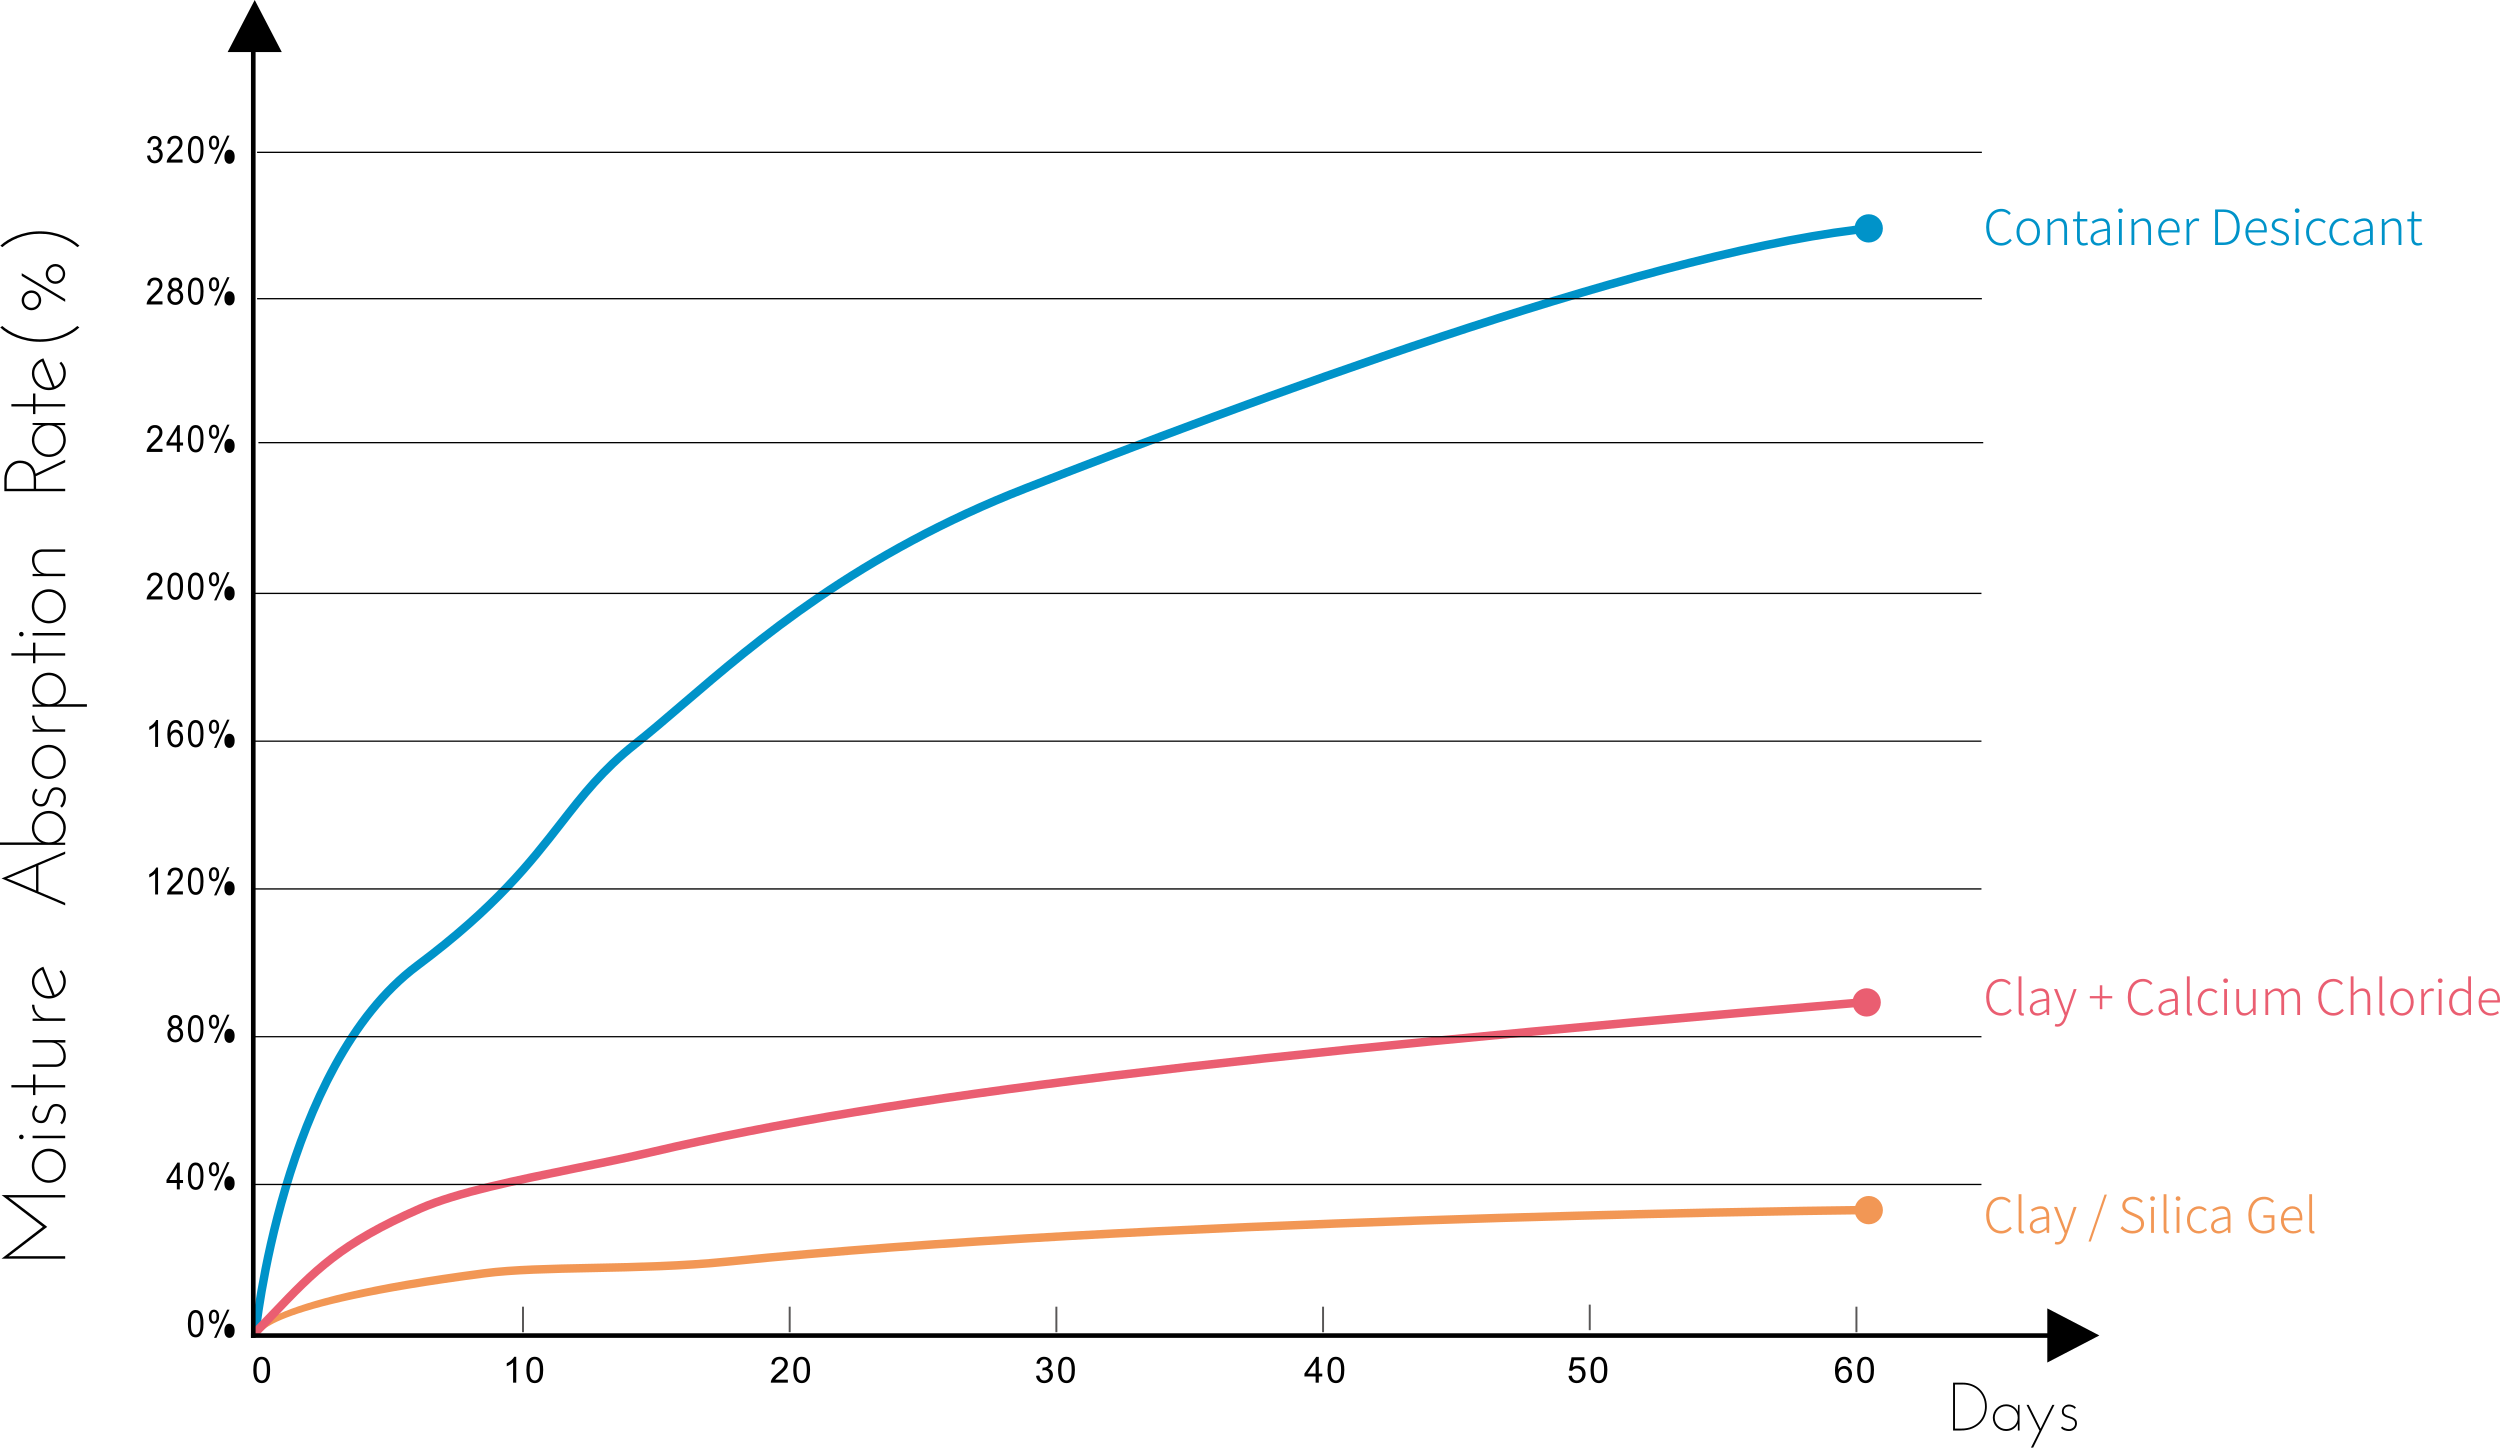 <?xml version="1.0" encoding="utf-8"?>
<!-- Generator: Adobe Illustrator 16.0.0, SVG Export Plug-In . SVG Version: 6.00 Build 0)  -->
<!DOCTYPE svg PUBLIC "-//W3C//DTD SVG 1.1//EN" "http://www.w3.org/Graphics/SVG/1.1/DTD/svg11.dtd">
<svg version="1.1" id="图层_1" xmlns="http://www.w3.org/2000/svg" xmlns:xlink="http://www.w3.org/1999/xlink" x="0px" y="0px"
	 viewBox="0 0 719.087 416.375" enable-background="new 0 0 719.087 416.375"
	 xml:space="preserve">
<g>
	<g>
		<g>
			<rect x="150.148" y="375.848" fill="#595757" width="0.567" height="7.348"/>
		</g>
		<g>
			<rect x="226.857" y="375.848" fill="#595757" width="0.567" height="7.348"/>
		</g>
		<g>
			<rect x="303.566" y="375.848" fill="#595757" width="0.566" height="7.348"/>
		</g>
		<g>
			<rect x="380.275" y="375.848" fill="#595757" width="0.566" height="7.348"/>
		</g>
		<g>
			<path d="M42.295,44.803l0.848-0.128c0.096,0.537,0.259,0.925,0.491,1.163c0.239,0.238,0.518,0.354,0.854,0.354
				c0.393,0,0.73-0.15,1.009-0.461c0.27-0.314,0.415-0.689,0.415-1.154c0-0.43-0.137-0.784-0.385-1.064
				c-0.251-0.291-0.578-0.432-0.974-0.432c-0.152,0-0.354,0.044-0.597,0.107l0.099-0.831c0.057,0.013,0.106,0.013,0.133,0.013
				c0.366,0,0.685-0.107,0.971-0.312c0.289-0.216,0.434-0.54,0.434-0.979c0-0.345-0.106-0.638-0.316-0.863
				c-0.201-0.227-0.482-0.333-0.81-0.333c-0.324,0-0.604,0.106-0.814,0.345c-0.224,0.227-0.366,0.58-0.425,1.035L42.382,41.1
				c0.106-0.634,0.335-1.132,0.7-1.477c0.368-0.345,0.829-0.525,1.365-0.525c0.376,0,0.723,0.096,1.039,0.27
				c0.319,0.184,0.559,0.43,0.734,0.74c0.16,0.312,0.248,0.648,0.248,0.992c0,0.333-0.088,0.635-0.24,0.916
				c-0.163,0.27-0.396,0.482-0.711,0.645c0.403,0.106,0.722,0.324,0.951,0.656c0.221,0.336,0.338,0.745,0.338,1.238
				c0,0.679-0.221,1.248-0.665,1.725c-0.431,0.461-0.99,0.699-1.652,0.699c-0.607,0-1.118-0.205-1.509-0.613
				C42.584,45.967,42.352,45.449,42.295,44.803z"/>
		</g>
		<g>
			<path d="M54.059,43.039c0-0.916,0.076-1.648,0.251-2.198c0.164-0.559,0.415-0.991,0.741-1.292
				c0.336-0.302,0.75-0.451,1.249-0.451c0.364,0,0.692,0.084,0.971,0.246c0.28,0.172,0.51,0.41,0.691,0.721
				c0.183,0.313,0.327,0.7,0.426,1.151c0.104,0.455,0.152,1.056,0.152,1.821c0,0.904-0.076,1.637-0.25,2.187
				c-0.164,0.559-0.411,0.988-0.738,1.292c-0.327,0.301-0.751,0.451-1.251,0.451c-0.663,0-1.184-0.257-1.568-0.797
				C54.278,45.526,54.059,44.48,54.059,43.039L54.059,43.039z M54.926,43.039c0,1.258,0.134,2.108,0.393,2.529
				c0.269,0.409,0.588,0.623,0.981,0.623c0.384,0,0.712-0.214,0.981-0.635c0.259-0.418,0.396-1.261,0.396-2.518
				c0-1.273-0.137-2.112-0.396-2.531c-0.27-0.422-0.598-0.625-0.989-0.625c-0.386,0-0.704,0.184-0.936,0.549
				C55.069,40.905,54.926,41.778,54.926,43.039z"/>
		</g>
		<g>
			<path d="M60.097,40.98c0-0.549,0.122-1.013,0.373-1.4c0.24-0.387,0.605-0.58,1.068-0.58c0.441,0,0.8,0.172,1.076,0.517
				c0.29,0.345,0.423,0.852,0.423,1.53c0,0.646-0.145,1.153-0.423,1.494c-0.289,0.357-0.643,0.529-1.057,0.529
				c-0.424,0-0.77-0.172-1.05-0.516C60.229,42.209,60.097,41.682,60.097,40.98L60.097,40.98z M61.565,39.645
				c-0.21,0-0.384,0.109-0.529,0.314c-0.133,0.205-0.202,0.57-0.202,1.12c0,0.495,0.069,0.839,0.213,1.044
				c0.134,0.192,0.316,0.303,0.518,0.303c0.213,0,0.384-0.11,0.529-0.303c0.136-0.205,0.212-0.583,0.212-1.121
				c0-0.494-0.076-0.852-0.212-1.043C61.949,39.755,61.778,39.645,61.565,39.645L61.565,39.645z M61.577,47.119h0.691L66.02,39
				h-0.684L61.577,47.119L61.577,47.119z M64.547,45.029c0-0.549,0.126-1.023,0.376-1.41c0.24-0.375,0.606-0.571,1.077-0.571
				c0.431,0,0.788,0.173,1.077,0.519c0.277,0.342,0.421,0.848,0.421,1.518c0,0.655-0.144,1.15-0.433,1.508
				c-0.289,0.354-0.644,0.527-1.066,0.527c-0.414,0-0.761-0.174-1.038-0.518C64.681,46.246,64.547,45.731,64.547,45.029
				L64.547,45.029z M66.02,43.695c0.211,0,0.384,0.105,0.529,0.301c0.145,0.205,0.209,0.559,0.209,1.054
				c0,0.54-0.065,0.915-0.209,1.12c-0.137,0.195-0.318,0.302-0.529,0.302c-0.212,0-0.384-0.106-0.521-0.302
				c-0.145-0.205-0.21-0.559-0.21-1.044c0-0.55,0.065-0.915,0.201-1.121C65.635,43.802,65.807,43.695,66.02,43.695z"/>
		</g>
		<g>
			<path d="M46.736,86.669v0.904H42.18c0-0.226,0.027-0.452,0.096-0.657c0.114-0.344,0.309-0.689,0.559-1.022
				c0.26-0.345,0.624-0.731,1.105-1.175c0.751-0.678,1.262-1.229,1.521-1.627c0.259-0.409,0.392-0.784,0.392-1.142
				c0-0.376-0.114-0.687-0.354-0.946c-0.238-0.26-0.559-0.388-0.942-0.388c-0.403,0-0.731,0.14-0.971,0.409
				c-0.251,0.281-0.365,0.657-0.376,1.143l-0.864-0.107c0.058-0.723,0.278-1.271,0.673-1.66c0.385-0.375,0.902-0.568,1.557-0.568
				c0.666,0,1.183,0.205,1.568,0.613c0.384,0.41,0.578,0.926,0.578,1.53c0,0.312-0.05,0.614-0.164,0.904
				c-0.115,0.302-0.298,0.612-0.567,0.946c-0.259,0.324-0.693,0.775-1.298,1.357c-0.51,0.475-0.836,0.797-0.973,0.969
				c-0.153,0.174-0.266,0.345-0.364,0.518L46.736,86.669L46.736,86.669z"/>
		</g>
		<g>
			<path d="M49.473,83.393c-0.354-0.148-0.612-0.344-0.776-0.613c-0.175-0.268-0.262-0.592-0.262-0.957
				c0-0.559,0.183-1.035,0.55-1.423c0.354-0.375,0.835-0.567,1.431-0.567c0.598,0,1.088,0.192,1.453,0.592
				c0.365,0.387,0.548,0.861,0.548,1.42c0,0.365-0.087,0.668-0.251,0.938c-0.172,0.27-0.423,0.464-0.758,0.613
				c0.412,0.152,0.739,0.399,0.959,0.744c0.222,0.346,0.328,0.755,0.328,1.229c0,0.668-0.21,1.215-0.624,1.67
				c-0.415,0.439-0.963,0.666-1.644,0.666c-0.674,0-1.222-0.227-1.637-0.666c-0.422-0.455-0.635-1.014-0.635-1.691
				c0-0.507,0.115-0.916,0.347-1.262C48.734,83.752,49.051,83.513,49.473,83.393L49.473,83.393z M49.302,81.791
				c0,0.367,0.106,0.656,0.316,0.892c0.212,0.226,0.482,0.345,0.817,0.345c0.327,0,0.586-0.106,0.799-0.345
				c0.213-0.226,0.308-0.504,0.308-0.839c0-0.346-0.096-0.645-0.318-0.883c-0.21-0.238-0.48-0.345-0.796-0.345
				c-0.327,0-0.598,0.106-0.81,0.345C49.408,81.188,49.302,81.467,49.302,81.791L49.302,81.791z M49.032,85.354
				c0,0.26,0.057,0.527,0.174,0.775c0.104,0.26,0.278,0.451,0.51,0.592c0.22,0.141,0.461,0.205,0.719,0.205
				c0.404,0,0.741-0.15,1.001-0.439c0.27-0.294,0.396-0.66,0.396-1.111s-0.137-0.827-0.404-1.13c-0.27-0.29-0.607-0.442-1.02-0.442
				c-0.396,0-0.722,0.152-0.981,0.442C49.157,84.535,49.032,84.902,49.032,85.354z"/>
		</g>
		<g>
			<path d="M54.058,83.771c0-0.916,0.076-1.647,0.251-2.197c0.163-0.559,0.414-0.992,0.741-1.291
				c0.335-0.303,0.75-0.452,1.248-0.452c0.365,0,0.693,0.085,0.972,0.247c0.28,0.17,0.509,0.41,0.691,0.721
				c0.183,0.312,0.327,0.699,0.426,1.15c0.103,0.455,0.152,1.057,0.152,1.822c0,0.904-0.075,1.637-0.251,2.186
				c-0.164,0.559-0.411,0.99-0.738,1.291c-0.328,0.303-0.75,0.452-1.252,0.452c-0.662,0-1.183-0.257-1.567-0.797
				C54.278,86.26,54.058,85.213,54.058,83.771L54.058,83.771z M54.924,83.771c0,1.258,0.134,2.109,0.393,2.531
				c0.271,0.408,0.589,0.621,0.98,0.621c0.385,0,0.711-0.213,0.982-0.634c0.259-0.419,0.396-1.261,0.396-2.519
				c0-1.273-0.137-2.113-0.396-2.531c-0.271-0.421-0.597-0.625-0.99-0.625c-0.384,0-0.702,0.184-0.936,0.549
				C55.068,81.639,54.924,82.512,54.924,83.771z"/>
		</g>
		<g>
			<path d="M60.096,81.715c0-0.549,0.122-1.014,0.373-1.4c0.239-0.388,0.606-0.58,1.069-0.58c0.441,0,0.799,0.17,1.076,0.516
				c0.29,0.344,0.423,0.852,0.423,1.529c0,0.648-0.145,1.154-0.423,1.496c-0.289,0.357-0.643,0.528-1.058,0.528
				c-0.423,0-0.769-0.171-1.049-0.517C60.229,82.941,60.096,82.414,60.096,81.715L60.096,81.715z M61.564,80.378
				c-0.209,0-0.384,0.11-0.529,0.314c-0.133,0.205-0.202,0.571-0.202,1.12c0,0.494,0.069,0.839,0.214,1.043
				c0.134,0.193,0.315,0.303,0.518,0.303c0.212,0,0.384-0.109,0.529-0.303c0.136-0.204,0.212-0.582,0.212-1.119
				c0-0.495-0.076-0.852-0.212-1.044C61.948,80.488,61.776,80.378,61.564,80.378L61.564,80.378z M61.575,87.854h0.692l3.75-8.119
				h-0.684L61.575,87.854L61.575,87.854z M64.546,85.762c0-0.549,0.126-1.021,0.376-1.41c0.24-0.375,0.605-0.57,1.076-0.57
				c0.431,0,0.788,0.174,1.077,0.52c0.277,0.342,0.423,0.848,0.423,1.518c0,0.656-0.146,1.15-0.435,1.508
				c-0.288,0.354-0.643,0.527-1.065,0.527c-0.414,0-0.761-0.174-1.037-0.518C64.679,86.98,64.546,86.465,64.546,85.762
				L64.546,85.762z M66.018,84.428c0.21,0,0.385,0.107,0.529,0.303c0.145,0.205,0.21,0.559,0.21,1.053
				c0,0.541-0.065,0.917-0.21,1.121c-0.137,0.195-0.319,0.302-0.529,0.302c-0.212,0-0.384-0.106-0.521-0.302
				c-0.145-0.204-0.21-0.559-0.21-1.043c0-0.551,0.065-0.916,0.202-1.121C65.634,84.535,65.806,84.428,66.018,84.428z"/>
		</g>
		<g>
			<path d="M46.734,129.094v0.903h-4.557c0-0.226,0.026-0.452,0.095-0.657c0.114-0.344,0.308-0.689,0.56-1.022
				c0.259-0.344,0.623-0.733,1.104-1.175c0.752-0.678,1.262-1.228,1.521-1.627c0.259-0.409,0.393-0.785,0.393-1.143
				c0-0.375-0.113-0.687-0.354-0.945c-0.239-0.26-0.56-0.389-0.942-0.389c-0.404,0-0.731,0.142-0.972,0.41
				c-0.25,0.281-0.365,0.656-0.376,1.142l-0.863-0.107c0.057-0.724,0.277-1.272,0.673-1.66c0.385-0.375,0.902-0.567,1.557-0.567
				c0.665,0,1.183,0.205,1.566,0.613c0.385,0.41,0.578,0.925,0.578,1.529c0,0.313-0.049,0.613-0.163,0.904
				c-0.115,0.302-0.298,0.613-0.567,0.945c-0.259,0.324-0.692,0.775-1.297,1.359c-0.51,0.473-0.837,0.797-0.974,0.967
				c-0.153,0.174-0.267,0.344-0.365,0.52H46.734L46.734,129.094z"/>
		</g>
		<g>
			<path d="M50.874,129.997v-1.841h-2.979v-0.873l3.135-4.997h0.692v4.997h0.933v0.873h-0.933v1.841H50.874L50.874,129.997z
				 M50.874,127.283v-3.477l-2.152,3.477H50.874z"/>
		</g>
		<g>
			<path d="M54.056,126.197c0-0.916,0.076-1.648,0.251-2.199c0.163-0.559,0.414-0.991,0.741-1.29
				c0.336-0.302,0.75-0.451,1.249-0.451c0.364,0,0.691,0.085,0.97,0.247c0.281,0.17,0.511,0.408,0.692,0.721
				c0.182,0.311,0.327,0.697,0.425,1.15c0.104,0.454,0.153,1.057,0.153,1.822c0,0.902-0.076,1.637-0.251,2.186
				c-0.163,0.559-0.411,0.988-0.738,1.291s-0.75,0.452-1.251,0.452c-0.663,0-1.183-0.257-1.567-0.797
				C54.276,128.685,54.056,127.637,54.056,126.197L54.056,126.197z M54.923,126.197c0,1.258,0.133,2.109,0.392,2.529
				c0.27,0.41,0.589,0.623,0.982,0.623c0.384,0,0.711-0.213,0.98-0.635c0.259-0.418,0.395-1.26,0.395-2.518
				c0-1.273-0.136-2.113-0.395-2.531c-0.27-0.421-0.597-0.625-0.99-0.625c-0.384,0-0.703,0.184-0.934,0.549
				C55.067,124.063,54.923,124.936,54.923,126.197z"/>
		</g>
		<g>
			<path d="M60.093,124.14c0-0.55,0.123-1.013,0.374-1.401c0.239-0.387,0.605-0.58,1.068-0.58c0.442,0,0.799,0.17,1.077,0.516
				c0.289,0.345,0.422,0.852,0.422,1.529c0,0.648-0.144,1.154-0.422,1.496c-0.29,0.356-0.644,0.527-1.059,0.527
				c-0.422,0-0.769-0.171-1.05-0.515C60.227,125.366,60.093,124.839,60.093,124.14L60.093,124.14z M61.563,122.803
				c-0.21,0-0.385,0.109-0.529,0.314c-0.135,0.204-0.202,0.57-0.202,1.121c0,0.493,0.067,0.838,0.213,1.043
				c0.134,0.192,0.316,0.302,0.518,0.302c0.213,0,0.384-0.109,0.529-0.302c0.137-0.205,0.213-0.584,0.213-1.121
				c0-0.494-0.076-0.852-0.213-1.043C61.946,122.912,61.775,122.803,61.563,122.803L61.563,122.803z M61.573,130.277h0.692
				l3.752-8.119h-0.686L61.573,130.277L61.573,130.277z M64.545,128.187c0-0.55,0.125-1.022,0.376-1.41
				c0.239-0.375,0.604-0.571,1.076-0.571c0.43,0,0.787,0.174,1.076,0.52c0.278,0.342,0.423,0.849,0.423,1.518
				c0,0.656-0.145,1.15-0.434,1.508c-0.289,0.354-0.644,0.527-1.065,0.527c-0.415,0-0.761-0.173-1.039-0.518
				C64.678,129.404,64.545,128.889,64.545,128.187L64.545,128.187z M66.017,126.853c0.21,0,0.384,0.106,0.528,0.302
				c0.145,0.205,0.21,0.559,0.21,1.054c0,0.54-0.065,0.915-0.21,1.12c-0.137,0.195-0.318,0.301-0.528,0.301
				c-0.213,0-0.385-0.105-0.521-0.301c-0.145-0.205-0.209-0.559-0.209-1.044c0-0.55,0.064-0.915,0.201-1.12
				C65.632,126.96,65.804,126.853,66.017,126.853z"/>
		</g>
		<g>
			<path d="M46.732,171.518v0.904h-4.558c0-0.227,0.027-0.451,0.096-0.656c0.114-0.346,0.308-0.689,0.559-1.023
				c0.259-0.344,0.624-0.732,1.104-1.175c0.752-0.677,1.262-1.228,1.521-1.628c0.259-0.408,0.393-0.783,0.393-1.141
				c0-0.375-0.115-0.688-0.354-0.946s-0.56-0.388-0.944-0.388c-0.403,0-0.73,0.141-0.97,0.409c-0.251,0.28-0.365,0.657-0.376,1.142
				l-0.864-0.106c0.058-0.724,0.277-1.272,0.673-1.66c0.386-0.375,0.903-0.567,1.558-0.567c0.665,0,1.183,0.205,1.567,0.613
				c0.385,0.41,0.578,0.926,0.578,1.529c0,0.313-0.05,0.613-0.164,0.904c-0.114,0.302-0.297,0.613-0.566,0.946
				c-0.26,0.323-0.693,0.775-1.298,1.358c-0.51,0.474-0.837,0.797-0.974,0.969c-0.153,0.173-0.267,0.344-0.365,0.518h3.386V171.518z
				"/>
		</g>
		<g>
			<path d="M48.171,168.621c0-0.916,0.076-1.648,0.251-2.198c0.164-0.559,0.415-0.991,0.742-1.29
				c0.335-0.303,0.749-0.453,1.248-0.453c0.365,0,0.692,0.086,0.97,0.248c0.281,0.17,0.51,0.409,0.693,0.721
				c0.183,0.311,0.326,0.699,0.425,1.15c0.104,0.455,0.152,1.057,0.152,1.822c0,0.904-0.075,1.637-0.25,2.186
				c-0.163,0.559-0.412,0.988-0.738,1.291c-0.328,0.301-0.75,0.451-1.251,0.451c-0.663,0-1.183-0.256-1.568-0.796
				C48.393,171.109,48.171,170.063,48.171,168.621L48.171,168.621z M49.038,168.621c0,1.258,0.134,2.109,0.393,2.529
				c0.27,0.41,0.589,0.623,0.981,0.623c0.384,0,0.711-0.213,0.981-0.635c0.259-0.418,0.396-1.261,0.396-2.52
				c0-1.271-0.137-2.111-0.396-2.529c-0.271-0.422-0.598-0.626-0.99-0.626c-0.384,0-0.702,0.183-0.935,0.55
				C49.183,166.487,49.038,167.36,49.038,168.621z"/>
		</g>
		<g>
			<path d="M54.054,168.621c0-0.916,0.076-1.648,0.25-2.198c0.164-0.559,0.415-0.991,0.741-1.29
				c0.336-0.303,0.751-0.453,1.249-0.453c0.364,0,0.692,0.086,0.971,0.248c0.28,0.17,0.51,0.409,0.692,0.721
				c0.183,0.311,0.327,0.699,0.425,1.15c0.104,0.455,0.153,1.057,0.153,1.822c0,0.904-0.076,1.637-0.25,2.186
				c-0.164,0.559-0.412,0.988-0.739,1.291c-0.327,0.301-0.75,0.451-1.251,0.451c-0.662,0-1.183-0.256-1.567-0.796
				C54.273,171.109,54.054,170.063,54.054,168.621L54.054,168.621z M54.92,168.621c0,1.258,0.134,2.109,0.393,2.529
				c0.27,0.41,0.589,0.623,0.98,0.623c0.385,0,0.712-0.213,0.982-0.635c0.259-0.418,0.395-1.261,0.395-2.52
				c0-1.271-0.136-2.111-0.395-2.529c-0.271-0.422-0.598-0.626-0.99-0.626c-0.384,0-0.703,0.183-0.936,0.55
				C55.064,166.487,54.92,167.36,54.92,168.621z"/>
		</g>
		<g>
			<path d="M60.092,166.563c0-0.548,0.122-1.013,0.373-1.4c0.239-0.388,0.605-0.579,1.068-0.579c0.441,0,0.799,0.17,1.077,0.515
				c0.289,0.345,0.423,0.852,0.423,1.53c0,0.646-0.145,1.153-0.423,1.494c-0.289,0.357-0.643,0.529-1.058,0.529
				c-0.423,0-0.77-0.171-1.05-0.516C60.224,167.791,60.092,167.263,60.092,166.563L60.092,166.563z M61.56,165.227
				c-0.21,0-0.384,0.11-0.528,0.314c-0.133,0.205-0.202,0.57-0.202,1.121c0,0.494,0.068,0.838,0.213,1.043
				c0.134,0.192,0.316,0.303,0.518,0.303c0.213,0,0.385-0.11,0.529-0.303c0.137-0.205,0.213-0.583,0.213-1.12
				c0-0.495-0.076-0.853-0.213-1.044C61.945,165.337,61.773,165.227,61.56,165.227L61.56,165.227z M61.572,172.701h0.69l3.752-8.119
				h-0.684L61.572,172.701L61.572,172.701z M64.542,170.611c0-0.549,0.126-1.023,0.376-1.41c0.24-0.375,0.604-0.57,1.076-0.57
				c0.431,0,0.788,0.174,1.076,0.518c0.277,0.343,0.423,0.849,0.423,1.518c0,0.656-0.145,1.15-0.434,1.508
				c-0.289,0.354-0.644,0.527-1.065,0.527c-0.414,0-0.761-0.174-1.039-0.518C64.676,171.829,64.542,171.313,64.542,170.611
				L64.542,170.611z M66.015,169.277c0.21,0,0.384,0.106,0.529,0.303c0.145,0.204,0.209,0.559,0.209,1.053
				c0,0.541-0.065,0.916-0.209,1.121c-0.137,0.195-0.318,0.301-0.529,0.301c-0.213,0-0.384-0.105-0.521-0.301
				c-0.146-0.205-0.21-0.56-0.21-1.044c0-0.55,0.064-0.915,0.201-1.12C65.631,169.384,65.802,169.277,66.015,169.277z"/>
		</g>
		<g>
			<path d="M45.461,214.844h-0.837v-6.029c-0.202,0.217-0.469,0.432-0.796,0.646c-0.338,0.227-0.635,0.389-0.895,0.494v-0.912
				c0.469-0.252,0.884-0.549,1.24-0.907c0.346-0.354,0.604-0.699,0.75-1.033h0.537V214.844z"/>
		</g>
		<g>
			<path d="M52.556,209.032l-0.849,0.064c-0.076-0.367-0.183-0.635-0.315-0.806c-0.232-0.272-0.511-0.4-0.846-0.4
				c-0.27,0-0.509,0.077-0.714,0.248c-0.26,0.217-0.47,0.54-0.624,0.949c-0.153,0.42-0.229,1.01-0.24,1.787
				c0.202-0.346,0.452-0.602,0.75-0.775c0.289-0.162,0.598-0.248,0.924-0.248c0.567,0,1.039,0.227,1.432,0.689
				c0.405,0.473,0.597,1.066,0.597,1.811c0,0.473-0.095,0.926-0.278,1.346c-0.183,0.408-0.441,0.73-0.768,0.955
				c-0.319,0.217-0.693,0.324-1.107,0.324c-0.703,0-1.278-0.289-1.723-0.871c-0.441-0.57-0.664-1.527-0.664-2.865
				c0-1.486,0.241-2.573,0.731-3.25c0.434-0.582,1.012-0.883,1.731-0.883c0.548,0,0.991,0.172,1.338,0.518
				C52.277,207.953,52.479,208.427,52.556,209.032L52.556,209.032z M49.102,212.348c0,0.322,0.06,0.635,0.184,0.936
				s0.3,0.527,0.52,0.68c0.222,0.162,0.453,0.234,0.7,0.234c0.358,0,0.665-0.16,0.917-0.482c0.259-0.322,0.384-0.766,0.384-1.314
				c0-0.529-0.125-0.957-0.376-1.26c-0.259-0.299-0.578-0.461-0.961-0.461c-0.375,0-0.7,0.162-0.971,0.461
				C49.227,211.442,49.102,211.85,49.102,212.348z"/>
		</g>
		<g>
			<path d="M54.051,211.045c0-0.916,0.076-1.648,0.251-2.197c0.164-0.559,0.414-0.993,0.741-1.292
				c0.335-0.302,0.75-0.453,1.248-0.453c0.365,0,0.691,0.086,0.97,0.248c0.281,0.171,0.511,0.41,0.693,0.721
				c0.183,0.313,0.327,0.7,0.425,1.151c0.104,0.455,0.153,1.057,0.153,1.822c0,0.902-0.076,1.637-0.251,2.186
				c-0.164,0.559-0.411,0.988-0.739,1.291c-0.326,0.303-0.75,0.451-1.251,0.451c-0.663,0-1.183-0.256-1.566-0.797
				C54.272,213.534,54.051,212.487,54.051,211.045L54.051,211.045z M54.918,211.045c0,1.256,0.135,2.109,0.394,2.529
				c0.27,0.41,0.588,0.623,0.98,0.623c0.384,0,0.711-0.213,0.981-0.633c0.259-0.42,0.395-1.262,0.395-2.518
				c0-1.273-0.136-2.113-0.395-2.532c-0.271-0.422-0.598-0.626-0.99-0.626c-0.384,0-0.703,0.185-0.935,0.55
				C55.063,208.913,54.918,209.786,54.918,211.045z"/>
		</g>
		<g>
			<path d="M60.089,208.989c0-0.551,0.123-1.014,0.373-1.401c0.24-0.389,0.605-0.581,1.069-0.581c0.441,0,0.798,0.171,1.076,0.516
				c0.289,0.346,0.422,0.853,0.422,1.531c0,0.646-0.144,1.152-0.422,1.494c-0.289,0.359-0.644,0.529-1.059,0.529
				c-0.422,0-0.769-0.17-1.049-0.516C60.223,210.215,60.089,209.688,60.089,208.989L60.089,208.989z M61.558,207.651
				c-0.209,0-0.384,0.11-0.528,0.314c-0.134,0.204-0.202,0.569-0.202,1.121c0,0.494,0.068,0.838,0.213,1.043
				c0.134,0.193,0.315,0.303,0.518,0.303c0.214,0,0.385-0.109,0.529-0.303c0.137-0.205,0.213-0.582,0.213-1.121
				c0-0.495-0.076-0.85-0.213-1.042C61.943,207.762,61.771,207.651,61.558,207.651L61.558,207.651z M61.569,215.125h0.692
				l3.751-8.119h-0.684L61.569,215.125L61.569,215.125z M64.541,213.036c0-0.551,0.125-1.023,0.375-1.41
				c0.24-0.375,0.604-0.57,1.077-0.57c0.431,0,0.788,0.174,1.076,0.518c0.278,0.342,0.423,0.848,0.423,1.518
				c0,0.656-0.145,1.15-0.434,1.508c-0.289,0.354-0.643,0.529-1.065,0.529c-0.414,0-0.761-0.176-1.039-0.52
				C64.674,214.254,64.541,213.737,64.541,213.036L64.541,213.036z M66.012,211.702c0.21,0,0.385,0.107,0.529,0.303
				c0.145,0.205,0.21,0.559,0.21,1.053c0,0.539-0.065,0.914-0.21,1.119c-0.137,0.195-0.318,0.303-0.529,0.303
				c-0.213,0-0.385-0.107-0.521-0.303c-0.145-0.205-0.21-0.559-0.21-1.043c0-0.549,0.065-0.916,0.202-1.119
				C65.628,211.807,65.799,211.702,66.012,211.702z"/>
		</g>
		<g>
			<path d="M45.458,257.27h-0.837v-6.031c-0.201,0.217-0.469,0.434-0.796,0.646c-0.338,0.227-0.635,0.387-0.895,0.494v-0.912
				c0.47-0.25,0.883-0.549,1.241-0.906c0.346-0.354,0.604-0.699,0.749-1.033h0.537V257.27z"/>
		</g>
		<g>
			<path d="M52.61,256.366v0.904h-4.557c0-0.225,0.026-0.451,0.095-0.656c0.115-0.344,0.308-0.689,0.56-1.023
				c0.259-0.344,0.624-0.73,1.104-1.174c0.752-0.678,1.262-1.227,1.521-1.627c0.26-0.408,0.393-0.785,0.393-1.143
				c0-0.375-0.115-0.688-0.354-0.945c-0.24-0.26-0.56-0.389-0.943-0.389c-0.404,0-0.73,0.141-0.971,0.408
				c-0.251,0.283-0.365,0.658-0.376,1.143l-0.864-0.105c0.058-0.725,0.278-1.273,0.674-1.662c0.385-0.375,0.902-0.566,1.556-0.566
				c0.666,0,1.184,0.205,1.567,0.613s0.579,0.926,0.579,1.529c0,0.311-0.05,0.613-0.165,0.904c-0.113,0.303-0.296,0.613-0.566,0.945
				c-0.259,0.324-0.692,0.775-1.298,1.357c-0.51,0.475-0.837,0.799-0.973,0.969c-0.153,0.174-0.268,0.346-0.364,0.52h3.385V256.366z
				"/>
		</g>
		<g>
			<path d="M54.05,253.469c0-0.916,0.076-1.648,0.25-2.199c0.164-0.559,0.415-0.992,0.741-1.291
				c0.336-0.301,0.749-0.451,1.248-0.451c0.365,0,0.693,0.086,0.971,0.248c0.28,0.17,0.51,0.408,0.692,0.721
				c0.182,0.311,0.327,0.699,0.425,1.15c0.104,0.455,0.153,1.057,0.153,1.822c0,0.902-0.076,1.637-0.25,2.186
				c-0.165,0.559-0.412,0.988-0.739,1.291s-0.75,0.451-1.251,0.451c-0.662,0-1.184-0.256-1.567-0.797
				C54.271,255.958,54.05,254.911,54.05,253.469L54.05,253.469z M54.917,253.469c0,1.258,0.133,2.109,0.393,2.529
				c0.27,0.41,0.588,0.623,0.981,0.623c0.384,0,0.711-0.213,0.98-0.633c0.259-0.42,0.396-1.262,0.396-2.52
				c0-1.273-0.137-2.111-0.396-2.529c-0.27-0.422-0.597-0.627-0.989-0.627c-0.385,0-0.703,0.184-0.935,0.549
				C55.061,251.336,54.917,252.209,54.917,253.469z"/>
		</g>
		<g>
			<path d="M60.087,251.413c0-0.551,0.123-1.014,0.375-1.4c0.238-0.389,0.604-0.582,1.068-0.582c0.441,0,0.799,0.172,1.076,0.518
				c0.289,0.344,0.423,0.852,0.423,1.527c0,0.648-0.145,1.154-0.423,1.496c-0.289,0.357-0.643,0.529-1.058,0.529
				c-0.422,0-0.769-0.172-1.05-0.516C60.221,252.639,60.087,252.112,60.087,251.413L60.087,251.413z M61.556,250.075
				c-0.21,0-0.384,0.111-0.528,0.314c-0.134,0.205-0.202,0.57-0.202,1.121c0,0.494,0.068,0.838,0.213,1.043
				c0.135,0.193,0.316,0.303,0.518,0.303c0.212,0,0.385-0.109,0.529-0.303c0.137-0.205,0.213-0.582,0.213-1.119
				c0-0.496-0.076-0.852-0.213-1.045C61.94,250.186,61.769,250.075,61.556,250.075L61.556,250.075z M61.567,257.551h0.691
				l3.751-8.121h-0.684L61.567,257.551L61.567,257.551z M64.538,255.459c0-0.549,0.126-1.021,0.376-1.41
				c0.24-0.375,0.605-0.57,1.077-0.57c0.431,0,0.787,0.172,1.076,0.518c0.278,0.344,0.423,0.85,0.423,1.518
				c0,0.658-0.145,1.15-0.434,1.51c-0.289,0.354-0.644,0.527-1.065,0.527c-0.414,0-0.761-0.174-1.039-0.52
				C64.672,256.678,64.538,256.163,64.538,255.459L64.538,255.459z M66.01,254.125c0.21,0,0.384,0.105,0.529,0.303
				c0.144,0.203,0.21,0.557,0.21,1.053c0,0.539-0.066,0.916-0.21,1.119c-0.137,0.197-0.319,0.303-0.529,0.303
				c-0.213,0-0.384-0.105-0.521-0.303c-0.145-0.203-0.21-0.559-0.21-1.043c0-0.551,0.065-0.916,0.201-1.119
				C65.627,254.231,65.798,254.125,66.01,254.125z"/>
		</g>
		<g>
			<path d="M49.464,295.514c-0.355-0.148-0.613-0.344-0.777-0.611c-0.175-0.27-0.262-0.594-0.262-0.959
				c0-0.561,0.183-1.035,0.552-1.424c0.354-0.375,0.833-0.566,1.431-0.566c0.597,0,1.088,0.191,1.452,0.592
				c0.365,0.389,0.548,0.861,0.548,1.42c0,0.367-0.087,0.668-0.25,0.938c-0.172,0.27-0.424,0.465-0.759,0.613
				c0.412,0.154,0.739,0.4,0.959,0.744c0.222,0.346,0.328,0.756,0.328,1.229c0,0.668-0.211,1.215-0.624,1.67
				c-0.416,0.439-0.963,0.664-1.645,0.664c-0.674,0-1.222-0.225-1.637-0.664c-0.422-0.455-0.635-1.014-0.635-1.691
				c0-0.508,0.116-0.916,0.348-1.262C48.725,295.874,49.04,295.635,49.464,295.514L49.464,295.514z M49.291,293.913
				c0,0.367,0.106,0.656,0.315,0.893c0.213,0.225,0.482,0.344,0.818,0.344c0.327,0,0.586-0.105,0.799-0.344
				c0.212-0.227,0.308-0.504,0.308-0.84c0-0.344-0.096-0.643-0.319-0.881c-0.21-0.238-0.479-0.346-0.796-0.346
				c-0.327,0-0.597,0.107-0.81,0.346C49.398,293.309,49.291,293.59,49.291,293.913L49.291,293.913z M49.021,297.475
				c0,0.26,0.057,0.529,0.174,0.775c0.104,0.26,0.278,0.453,0.51,0.594c0.222,0.139,0.461,0.203,0.72,0.203
				c0.403,0,0.741-0.15,1-0.439c0.271-0.293,0.396-0.658,0.396-1.111c0-0.451-0.136-0.826-0.403-1.129
				c-0.271-0.291-0.608-0.443-1.02-0.443c-0.396,0-0.723,0.154-0.982,0.443C49.147,296.657,49.021,297.024,49.021,297.475z"/>
		</g>
		<g>
			<path d="M54.048,295.895c0-0.916,0.076-1.648,0.251-2.199c0.163-0.559,0.414-0.992,0.741-1.291
				c0.336-0.301,0.75-0.451,1.248-0.451c0.364,0,0.692,0.084,0.971,0.248c0.281,0.17,0.51,0.408,0.692,0.721
				c0.183,0.311,0.327,0.699,0.426,1.148c0.103,0.455,0.152,1.057,0.152,1.824c0,0.902-0.076,1.637-0.251,2.186
				c-0.164,0.559-0.411,0.988-0.738,1.289c-0.327,0.303-0.75,0.453-1.251,0.453c-0.662,0-1.184-0.256-1.567-0.797
				C54.269,298.381,54.048,297.334,54.048,295.895L54.048,295.895z M54.915,295.895c0,1.258,0.134,2.109,0.393,2.529
				c0.27,0.41,0.589,0.623,0.981,0.623c0.384,0,0.712-0.213,0.981-0.633c0.259-0.42,0.396-1.262,0.396-2.52
				c0-1.273-0.137-2.111-0.396-2.531c-0.271-0.422-0.598-0.625-0.989-0.625c-0.385,0-0.703,0.184-0.936,0.549
				C55.06,293.76,54.915,294.633,54.915,295.895z"/>
		</g>
		<g>
			<path d="M60.086,293.836c0-0.549,0.123-1.014,0.374-1.4c0.239-0.389,0.605-0.58,1.068-0.58c0.441,0,0.799,0.17,1.076,0.516
				c0.289,0.346,0.423,0.852,0.423,1.529c0,0.648-0.145,1.152-0.423,1.496c-0.289,0.355-0.643,0.527-1.058,0.527
				c-0.423,0-0.77-0.172-1.049-0.516C60.219,295.063,60.086,294.536,60.086,293.836L60.086,293.836z M61.555,292.5
				c-0.21,0-0.385,0.111-0.529,0.314c-0.133,0.205-0.202,0.57-0.202,1.121c0,0.494,0.069,0.838,0.213,1.043
				c0.134,0.191,0.316,0.303,0.519,0.303c0.212,0,0.384-0.111,0.528-0.303c0.137-0.205,0.213-0.584,0.213-1.121
				c0-0.494-0.076-0.852-0.213-1.043C61.938,292.61,61.767,292.5,61.555,292.5L61.555,292.5z M61.565,299.975h0.692l3.751-8.119
				h-0.684L61.565,299.975L61.565,299.975z M64.536,297.885c0-0.551,0.126-1.023,0.376-1.41c0.24-0.377,0.605-0.57,1.076-0.57
				c0.431,0,0.788,0.172,1.077,0.518c0.277,0.344,0.423,0.848,0.423,1.518c0,0.656-0.146,1.15-0.434,1.508
				c-0.289,0.355-0.644,0.529-1.066,0.529c-0.414,0-0.761-0.174-1.039-0.52C64.67,299.102,64.536,298.586,64.536,297.885
				L64.536,297.885z M66.008,296.551c0.211,0,0.385,0.105,0.529,0.301c0.145,0.205,0.21,0.559,0.21,1.053
				c0,0.541-0.065,0.916-0.21,1.121c-0.137,0.195-0.318,0.303-0.529,0.303c-0.213,0-0.384-0.107-0.521-0.303
				c-0.145-0.205-0.21-0.559-0.21-1.043c0-0.551,0.065-0.916,0.202-1.121C65.624,296.657,65.796,296.551,66.008,296.551z"/>
		</g>
		<g>
			<path d="M50.865,342.118v-1.84h-2.979v-0.873l3.135-4.996h0.692v4.996h0.932v0.873h-0.933v1.84H50.865L50.865,342.118z
				 M50.865,339.405v-3.477l-2.152,3.477H50.865z"/>
		</g>
		<g>
			<path d="M54.047,338.319c0-0.916,0.076-1.648,0.251-2.199c0.163-0.559,0.414-0.99,0.741-1.291
				c0.335-0.301,0.751-0.451,1.248-0.451c0.365,0,0.693,0.086,0.971,0.248c0.281,0.17,0.511,0.408,0.693,0.721
				c0.182,0.311,0.326,0.699,0.425,1.148c0.103,0.455,0.152,1.057,0.152,1.824c0,0.902-0.076,1.635-0.251,2.186
				c-0.164,0.559-0.412,0.988-0.738,1.291c-0.328,0.303-0.75,0.451-1.252,0.451c-0.662,0-1.182-0.256-1.567-0.797
				C54.268,340.805,54.047,339.76,54.047,338.319L54.047,338.319z M54.913,338.319c0,1.256,0.134,2.109,0.394,2.529
				c0.27,0.41,0.589,0.623,0.98,0.623c0.385,0,0.712-0.213,0.982-0.635c0.259-0.418,0.395-1.26,0.395-2.518
				c0-1.273-0.136-2.111-0.395-2.529c-0.271-0.422-0.598-0.627-0.99-0.627c-0.384,0-0.703,0.184-0.936,0.549
				C55.058,336.184,54.913,337.057,54.913,338.319z"/>
		</g>
		<g>
			<path d="M60.085,336.26c0-0.549,0.122-1.014,0.372-1.4c0.24-0.389,0.605-0.58,1.069-0.58c0.441,0,0.799,0.17,1.076,0.516
				c0.29,0.346,0.423,0.852,0.423,1.529c0,0.646-0.145,1.152-0.423,1.496c-0.289,0.357-0.644,0.527-1.058,0.527
				c-0.423,0-0.769-0.17-1.049-0.516C60.218,337.489,60.085,336.959,60.085,336.26L60.085,336.26z M61.553,334.924
				c-0.209,0-0.384,0.109-0.528,0.314c-0.134,0.205-0.202,0.57-0.202,1.119c0,0.496,0.068,0.84,0.213,1.043
				c0.134,0.193,0.315,0.305,0.518,0.305c0.213,0,0.385-0.111,0.529-0.305c0.136-0.203,0.212-0.582,0.212-1.119
				c0-0.494-0.076-0.852-0.212-1.043C61.938,335.034,61.766,334.924,61.553,334.924L61.553,334.924z M61.564,342.399h0.692
				l3.75-8.119h-0.684L61.564,342.399L61.564,342.399z M64.535,340.309c0-0.551,0.125-1.023,0.376-1.41
				c0.24-0.377,0.605-0.572,1.077-0.572c0.43,0,0.787,0.174,1.076,0.52c0.278,0.342,0.423,0.848,0.423,1.518
				c0,0.656-0.145,1.15-0.434,1.508c-0.289,0.355-0.644,0.527-1.065,0.527c-0.415,0-0.761-0.172-1.039-0.518
				C64.669,341.526,64.535,341.01,64.535,340.309L64.535,340.309z M66.007,338.975c0.211,0,0.385,0.105,0.529,0.303
				c0.146,0.203,0.21,0.559,0.21,1.053c0,0.539-0.065,0.916-0.21,1.119c-0.137,0.195-0.318,0.303-0.529,0.303
				c-0.212,0-0.384-0.107-0.52-0.303c-0.145-0.203-0.21-0.559-0.21-1.043c0-0.549,0.065-0.916,0.201-1.121
				C65.622,339.081,65.794,338.975,66.007,338.975z"/>
		</g>
		<g>
			<path d="M54.046,380.741c0-0.914,0.076-1.646,0.251-2.197c0.164-0.559,0.415-0.992,0.742-1.291
				c0.335-0.301,0.75-0.451,1.248-0.451c0.365,0,0.692,0.086,0.97,0.248c0.282,0.17,0.51,0.408,0.693,0.721
				c0.182,0.311,0.325,0.697,0.424,1.148c0.104,0.457,0.153,1.057,0.153,1.822c0,0.904-0.076,1.639-0.251,2.188
				c-0.163,0.559-0.411,0.988-0.737,1.291c-0.328,0.301-0.751,0.451-1.252,0.451c-0.663,0-1.183-0.256-1.567-0.797
				C54.268,383.231,54.046,382.184,54.046,380.741L54.046,380.741z M54.913,380.741c0,1.258,0.134,2.109,0.394,2.531
				c0.269,0.41,0.588,0.623,0.98,0.623c0.384,0,0.711-0.213,0.981-0.633c0.259-0.42,0.395-1.262,0.395-2.52
				c0-1.273-0.136-2.111-0.395-2.529c-0.271-0.422-0.597-0.627-0.989-0.627c-0.384,0-0.703,0.184-0.936,0.549
				C55.058,378.61,54.913,379.483,54.913,380.741z"/>
		</g>
		<g>
			<path d="M60.084,378.686c0-0.551,0.123-1.014,0.373-1.4c0.24-0.389,0.605-0.582,1.069-0.582c0.441,0,0.798,0.172,1.076,0.516
				c0.289,0.346,0.423,0.854,0.423,1.529c0,0.648-0.145,1.154-0.423,1.496c-0.289,0.359-0.644,0.529-1.058,0.529
				c-0.423,0-0.769-0.17-1.05-0.516C60.218,379.913,60.084,379.385,60.084,378.686L60.084,378.686z M61.553,377.348
				c-0.209,0-0.384,0.109-0.528,0.314c-0.134,0.205-0.202,0.57-0.202,1.119c0,0.496,0.068,0.84,0.213,1.045
				c0.134,0.193,0.315,0.303,0.518,0.303c0.213,0,0.385-0.109,0.528-0.303c0.137-0.205,0.213-0.582,0.213-1.121
				c0-0.494-0.076-0.852-0.213-1.043C61.938,377.458,61.766,377.348,61.553,377.348L61.553,377.348z M61.563,384.825h0.692
				l3.751-8.121h-0.685L61.563,384.825L61.563,384.825z M64.535,382.733c0-0.549,0.125-1.023,0.376-1.41
				c0.239-0.375,0.605-0.57,1.076-0.57c0.431,0,0.788,0.174,1.076,0.52c0.278,0.342,0.424,0.848,0.424,1.516
				c0,0.656-0.146,1.15-0.434,1.51c-0.289,0.354-0.644,0.527-1.066,0.527c-0.414,0-0.761-0.174-1.038-0.52
				C64.668,383.952,64.535,383.434,64.535,382.733L64.535,382.733z M66.007,381.399c0.211,0,0.385,0.105,0.529,0.303
				c0.145,0.203,0.21,0.559,0.21,1.053c0,0.539-0.066,0.914-0.21,1.119c-0.137,0.195-0.318,0.301-0.529,0.301
				c-0.213,0-0.384-0.105-0.521-0.301c-0.144-0.205-0.21-0.559-0.21-1.043c0-0.549,0.066-0.916,0.202-1.121
				C65.622,381.504,65.794,381.399,66.007,381.399z"/>
		</g>
		<g>
			<rect x="533.692" y="375.848" fill="#595757" width="0.566" height="7.348"/>
		</g>
		<g>
			<rect x="456.983" y="375.254" fill="#595757" width="0.566" height="7.348"/>
		</g>
		<g>
			<rect x="73.44" y="376.565" fill="#595757" width="0.567" height="7.348"/>
		</g>
		<g enable-background="new    ">
			<path d="M72.86,394.047c0-0.879,0.09-1.584,0.271-2.119c0.181-0.535,0.449-0.947,0.805-1.236
				c0.356-0.291,0.804-0.436,1.344-0.436c0.398,0,0.747,0.08,1.047,0.24s0.548,0.391,0.744,0.693c0.195,0.303,0.349,0.67,0.46,1.104
				s0.167,1.018,0.167,1.754c0,0.869-0.089,1.572-0.269,2.107c-0.179,0.533-0.446,0.947-0.802,1.238
				c-0.356,0.293-0.806,0.439-1.349,0.439c-0.715,0-1.277-0.258-1.685-0.77C73.105,396.446,72.86,395.44,72.86,394.047z
				 M73.796,394.047c0,1.217,0.143,2.027,0.428,2.43c0.285,0.404,0.637,0.605,1.055,0.605c0.418,0,0.77-0.203,1.055-0.607
				c0.285-0.404,0.427-1.215,0.427-2.428c0-1.223-0.143-2.033-0.427-2.436c-0.285-0.4-0.64-0.602-1.065-0.602
				c-0.418,0-0.752,0.178-1.002,0.531C73.953,391.993,73.796,392.829,73.796,394.047z"/>
		</g>
		<g enable-background="new    ">
			<path d="M148.492,397.706h-0.911v-5.805c-0.219,0.209-0.507,0.418-0.863,0.627s-0.676,0.367-0.959,0.471v-0.881
				c0.509-0.238,0.955-0.529,1.336-0.869c0.381-0.342,0.651-0.672,0.81-0.992h0.587V397.706z"/>
		</g>
		<g enable-background="new    ">
			<path d="M151.401,394.047c0-0.879,0.09-1.584,0.271-2.119c0.181-0.535,0.449-0.947,0.805-1.236
				c0.356-0.291,0.804-0.436,1.344-0.436c0.398,0,0.747,0.08,1.047,0.24s0.548,0.391,0.744,0.693c0.195,0.303,0.349,0.67,0.46,1.104
				s0.167,1.018,0.167,1.754c0,0.869-0.089,1.572-0.269,2.107c-0.179,0.533-0.446,0.947-0.802,1.238
				c-0.356,0.293-0.806,0.439-1.349,0.439c-0.715,0-1.277-0.258-1.685-0.77C151.646,396.446,151.401,395.44,151.401,394.047z
				 M152.337,394.047c0,1.217,0.143,2.027,0.428,2.43c0.285,0.404,0.637,0.605,1.055,0.605c0.418,0,0.77-0.203,1.055-0.607
				c0.285-0.404,0.427-1.215,0.427-2.428c0-1.223-0.143-2.033-0.427-2.436c-0.285-0.4-0.64-0.602-1.065-0.602
				c-0.418,0-0.752,0.178-1.002,0.531C152.494,391.993,152.337,392.829,152.337,394.047z"/>
		</g>
		<g enable-background="new    ">
			<path d="M226.613,396.831v0.875h-4.903c-0.007-0.221,0.028-0.43,0.106-0.633c0.125-0.334,0.325-0.664,0.6-0.986
				c0.275-0.324,0.672-0.699,1.192-1.125c0.806-0.66,1.351-1.184,1.634-1.57c0.284-0.387,0.425-0.752,0.425-1.096
				c0-0.361-0.129-0.666-0.387-0.914c-0.258-0.248-0.595-0.371-1.009-0.371c-0.439,0-0.79,0.131-1.053,0.395s-0.396,0.627-0.4,1.094
				l-0.936-0.098c0.064-0.697,0.305-1.23,0.724-1.596s0.98-0.549,1.685-0.549c0.712,0,1.275,0.197,1.69,0.592
				c0.415,0.395,0.622,0.885,0.622,1.467c0,0.297-0.061,0.59-0.182,0.877c-0.122,0.285-0.323,0.588-0.604,0.904
				c-0.282,0.318-0.75,0.754-1.404,1.307c-0.546,0.459-0.897,0.77-1.053,0.934s-0.283,0.328-0.385,0.494H226.613z"/>
		</g>
		<g enable-background="new    ">
			<path d="M228.167,394.047c0-0.879,0.09-1.584,0.271-2.119c0.181-0.535,0.449-0.947,0.805-1.236
				c0.356-0.291,0.804-0.436,1.344-0.436c0.398,0,0.747,0.08,1.047,0.24s0.548,0.391,0.744,0.693c0.195,0.303,0.349,0.67,0.46,1.104
				s0.167,1.018,0.167,1.754c0,0.869-0.089,1.572-0.269,2.107c-0.179,0.533-0.446,0.947-0.802,1.238
				c-0.356,0.293-0.806,0.439-1.349,0.439c-0.715,0-1.277-0.258-1.685-0.77C228.411,396.446,228.167,395.44,228.167,394.047z
				 M229.103,394.047c0,1.217,0.143,2.027,0.428,2.43c0.285,0.404,0.637,0.605,1.055,0.605c0.418,0,0.77-0.203,1.055-0.607
				c0.285-0.404,0.427-1.215,0.427-2.428c0-1.223-0.143-2.033-0.427-2.436c-0.285-0.4-0.64-0.602-1.065-0.602
				c-0.418,0-0.752,0.178-1.002,0.531C229.259,391.993,229.103,392.829,229.103,394.047z"/>
		</g>
		<g enable-background="new    ">
			<path d="M298.006,395.747l0.911-0.121c0.104,0.516,0.282,0.889,0.533,1.115c0.252,0.229,0.558,0.342,0.919,0.342
				c0.429,0,0.79-0.148,1.085-0.445c0.296-0.297,0.443-0.664,0.443-1.104c0-0.418-0.137-0.764-0.41-1.035s-0.621-0.406-1.042-0.406
				c-0.173,0-0.387,0.033-0.644,0.102l0.102-0.801c0.061,0.008,0.109,0.01,0.146,0.01c0.389,0,0.737-0.1,1.048-0.303
				s0.466-0.514,0.466-0.936c0-0.334-0.113-0.611-0.339-0.83c-0.227-0.219-0.519-0.33-0.876-0.33c-0.354,0-0.649,0.111-0.886,0.334
				s-0.388,0.557-0.455,1.002l-0.911-0.162c0.111-0.609,0.364-1.082,0.759-1.418c0.396-0.336,0.886-0.504,1.473-0.504
				c0.405,0,0.778,0.086,1.119,0.26c0.34,0.174,0.601,0.412,0.781,0.711c0.181,0.301,0.271,0.619,0.271,0.957
				c0,0.32-0.086,0.613-0.258,0.875c-0.172,0.264-0.427,0.473-0.764,0.629c0.438,0.1,0.779,0.311,1.021,0.629
				c0.243,0.318,0.364,0.719,0.364,1.197c0,0.648-0.235,1.197-0.708,1.646c-0.473,0.451-1.069,0.676-1.791,0.676
				c-0.651,0-1.192-0.193-1.622-0.582C298.312,396.868,298.066,396.364,298.006,395.747z"/>
		</g>
		<g enable-background="new    ">
			<path d="M304.341,394.047c0-0.879,0.09-1.584,0.271-2.119s0.448-0.947,0.805-1.236c0.355-0.291,0.804-0.436,1.344-0.436
				c0.398,0,0.748,0.08,1.047,0.24c0.301,0.16,0.549,0.391,0.744,0.693s0.35,0.67,0.461,1.104s0.166,1.018,0.166,1.754
				c0,0.869-0.088,1.572-0.268,2.107c-0.178,0.533-0.445,0.947-0.803,1.238c-0.355,0.293-0.805,0.439-1.348,0.439
				c-0.716,0-1.277-0.258-1.686-0.77C304.585,396.446,304.341,395.44,304.341,394.047z M305.276,394.047
				c0,1.217,0.143,2.027,0.428,2.43c0.285,0.404,0.637,0.605,1.056,0.605c0.418,0,0.77-0.203,1.055-0.607s0.428-1.215,0.428-2.428
				c0-1.223-0.143-2.033-0.428-2.436c-0.285-0.4-0.641-0.602-1.064-0.602c-0.419,0-0.753,0.178-1.003,0.531
				C305.434,391.993,305.276,392.829,305.276,394.047z"/>
		</g>
		<g enable-background="new    ">
			<path d="M378.417,397.706v-1.777h-3.218v-0.834l3.385-4.809h0.744v4.809h1.002v0.834h-1.002v1.777H378.417z M378.417,395.094
				v-3.346l-2.322,3.346H378.417z"/>
		</g>
		<g enable-background="new    ">
			<path d="M381.836,394.047c0-0.879,0.091-1.584,0.271-2.119c0.18-0.535,0.448-0.947,0.805-1.236
				c0.355-0.291,0.804-0.436,1.343-0.436c0.398,0,0.748,0.08,1.048,0.24s0.548,0.391,0.744,0.693c0.195,0.303,0.349,0.67,0.46,1.104
				s0.167,1.018,0.167,1.754c0,0.869-0.089,1.572-0.268,2.107c-0.179,0.533-0.446,0.947-0.803,1.238
				c-0.355,0.293-0.805,0.439-1.349,0.439c-0.715,0-1.276-0.258-1.685-0.77C382.081,396.446,381.836,395.44,381.836,394.047z
				 M382.772,394.047c0,1.217,0.143,2.027,0.428,2.43c0.285,0.404,0.637,0.605,1.055,0.605c0.419,0,0.771-0.203,1.056-0.607
				s0.428-1.215,0.428-2.428c0-1.223-0.143-2.033-0.428-2.436c-0.285-0.4-0.641-0.602-1.065-0.602c-0.418,0-0.752,0.178-1.002,0.531
				C382.93,391.993,382.772,392.829,382.772,394.047z"/>
		</g>
		<g enable-background="new    ">
			<path d="M451.152,395.762l0.957-0.082c0.07,0.467,0.235,0.816,0.493,1.051s0.569,0.352,0.934,0.352
				c0.438,0,0.81-0.166,1.113-0.496s0.456-0.77,0.456-1.314c0-0.52-0.146-0.93-0.438-1.23s-0.674-0.451-1.146-0.451
				c-0.294,0-0.559,0.066-0.795,0.201c-0.236,0.133-0.422,0.305-0.557,0.518l-0.855-0.111l0.719-3.811h3.689v0.871h-2.961
				l-0.399,1.994c0.445-0.311,0.912-0.467,1.401-0.467c0.648,0,1.194,0.225,1.64,0.674s0.668,1.025,0.668,1.73
				c0,0.672-0.195,1.252-0.587,1.74c-0.476,0.602-1.125,0.902-1.948,0.902c-0.675,0-1.226-0.189-1.652-0.568
				C451.457,396.887,451.214,396.385,451.152,395.762z"/>
		</g>
		<g enable-background="new    ">
			<path d="M457.492,394.047c0-0.879,0.091-1.584,0.271-2.119c0.18-0.535,0.448-0.947,0.805-1.236
				c0.355-0.291,0.804-0.436,1.343-0.436c0.398,0,0.748,0.08,1.048,0.24s0.548,0.391,0.744,0.693c0.195,0.303,0.349,0.67,0.46,1.104
				s0.167,1.018,0.167,1.754c0,0.869-0.089,1.572-0.268,2.107c-0.179,0.533-0.446,0.947-0.803,1.238
				c-0.355,0.293-0.805,0.439-1.349,0.439c-0.715,0-1.276-0.258-1.685-0.77C457.737,396.446,457.492,395.44,457.492,394.047z
				 M458.429,394.047c0,1.217,0.143,2.027,0.428,2.43c0.285,0.404,0.637,0.605,1.055,0.605c0.419,0,0.771-0.203,1.056-0.607
				s0.428-1.215,0.428-2.428c0-1.223-0.143-2.033-0.428-2.436c-0.285-0.4-0.641-0.602-1.065-0.602c-0.418,0-0.752,0.178-1.002,0.531
				C458.586,391.993,458.429,392.829,458.429,394.047z"/>
		</g>
		<g enable-background="new    ">
			<path d="M532.572,392.104l-0.905,0.07c-0.081-0.357-0.196-0.617-0.345-0.779c-0.246-0.26-0.55-0.391-0.91-0.391
				c-0.29,0-0.545,0.082-0.765,0.244c-0.286,0.209-0.513,0.514-0.678,0.916c-0.165,0.4-0.252,0.973-0.258,1.715
				c0.219-0.334,0.487-0.582,0.804-0.744c0.317-0.162,0.649-0.242,0.997-0.242c0.607,0,1.124,0.223,1.552,0.67
				c0.427,0.447,0.64,1.025,0.64,1.732c0,0.467-0.101,0.898-0.301,1.299c-0.201,0.4-0.477,0.705-0.828,0.918
				c-0.351,0.213-0.748,0.32-1.193,0.32c-0.76,0-1.379-0.279-1.857-0.838c-0.479-0.559-0.719-1.479-0.719-2.762
				c0-1.434,0.265-2.475,0.795-3.127c0.462-0.566,1.084-0.85,1.867-0.85c0.583,0,1.062,0.164,1.435,0.49
				C532.274,391.075,532.498,391.526,532.572,392.104z M528.854,395.301c0,0.314,0.066,0.613,0.199,0.9
				c0.134,0.287,0.32,0.506,0.56,0.656s0.491,0.225,0.754,0.225c0.385,0,0.715-0.154,0.992-0.465
				c0.276-0.311,0.415-0.732,0.415-1.266c0-0.514-0.137-0.916-0.41-1.213c-0.273-0.295-0.617-0.441-1.032-0.441
				c-0.412,0-0.761,0.146-1.048,0.441C528.996,394.436,528.854,394.823,528.854,395.301z"/>
		</g>
		<g enable-background="new    ">
			<path d="M534.186,394.047c0-0.879,0.091-1.584,0.271-2.119c0.18-0.535,0.448-0.947,0.805-1.236
				c0.355-0.291,0.804-0.436,1.343-0.436c0.398,0,0.748,0.08,1.048,0.24s0.548,0.391,0.744,0.693c0.195,0.303,0.349,0.67,0.46,1.104
				s0.167,1.018,0.167,1.754c0,0.869-0.089,1.572-0.268,2.107c-0.179,0.533-0.446,0.947-0.803,1.238
				c-0.355,0.293-0.805,0.439-1.349,0.439c-0.715,0-1.276-0.258-1.685-0.77C534.431,396.446,534.186,395.44,534.186,394.047z
				 M535.122,394.047c0,1.217,0.143,2.027,0.428,2.43c0.285,0.404,0.637,0.605,1.055,0.605c0.419,0,0.771-0.203,1.056-0.607
				s0.428-1.215,0.428-2.428c0-1.223-0.143-2.033-0.428-2.436c-0.285-0.4-0.641-0.602-1.065-0.602c-0.418,0-0.752,0.178-1.002,0.531
				C535.279,391.993,535.122,392.829,535.122,394.047z"/>
		</g>
		<g>
			<path fill="#0093C9" d="M72.183,383.877c0.023-0.225,7.817-77.773,47.113-107.113c22.402-16.729,32.338-29.475,41.046-40.646
				c6.399-8.211,12.146-15.582,21.632-23.084c4.126-3.262,8.627-7.122,13.563-11.352c21.339-18.299,50.811-43.568,99.202-62.424
				c29.709-11.576,74.262-28.6,119.363-43.541c43.412-14.381,87.412-26.865,119.409-30.799c0.36-1.879,2.015-3.3,3.999-3.3
				c2.248,0,4.072,1.823,4.072,4.073c0,2.248-1.824,4.07-4.072,4.07c-1.661,0-3.089-0.992-3.724-2.418
				c-31.788,3.91-75.629,16.355-118.92,30.697c-45.151,14.959-89.614,31.945-119.25,43.493
				c-47.992,18.7-77.285,43.816-98.493,62.001c-4.91,4.212-9.39,8.051-13.639,11.411c-9.25,7.314-14.913,14.58-21.221,22.674
				c-8.809,11.301-18.859,24.197-41.505,41.105c-38.434,28.695-46.123,105.18-46.147,105.4L72.183,383.877z"/>
		</g>
		<g>
			<path fill="#F29755" d="M537.52,344.002c2.249,0,4.072,1.824,4.072,4.072c0,2.25-1.823,4.074-4.072,4.074
				c-1.816,0-3.355-1.191-3.88-2.834c-19.901,0.236-205.636,2.738-324.176,14.773c-12.952,1.316-26.663,1.596-39.215,1.852
				c-11.849,0.24-22.659,0.461-30.762,1.516c-65.525,8.535-64.856,16.646-64.856,16.67h-2.448c0-0.029-0.691-10.273,66.988-19.088
				c8.227-1.072,19.105-1.293,31.03-1.537c12.491-0.256,26.138-0.531,39.022-1.84c118.628-12.047,304.527-14.549,324.403-14.783
				C534.14,345.213,535.688,344.002,537.52,344.002z"/>
		</g>
		<g>
			<path fill="#EA5E71" d="M536.922,284.256c2.25,0,4.073,1.822,4.073,4.07c0,2.25-1.823,4.072-4.073,4.072
				c-1.741,0-3.227-1.094-3.809-2.631c-89.551,7.611-158.219,14.199-213.199,20.908c-55.487,6.768-97.017,13.658-131.997,21.844
				c-6.844,1.602-14.374,3.135-21.921,4.67c-17.011,3.461-34.105,6.939-44.629,11.545c-22.712,9.943-30.082,17.672-41.921,30.086
				c-1.715,1.799-3.523,3.695-5.514,5.74l-1.75-1.701c1.946-2,3.768-3.91,5.495-5.723c12.047-12.633,19.548-20.498,42.714-30.639
				c10.754-4.707,27.978-8.211,45.117-11.699c7.449-1.516,14.884-3.029,21.854-4.658c35.079-8.209,76.691-15.115,132.255-21.895
				c55.017-6.711,123.736-13.303,213.357-20.92C533.422,285.561,535.02,284.256,536.922,284.256z"/>
		</g>
		<g>
			<path d="M52.508,45.877v0.902h-4.556c0-0.227,0.026-0.451,0.095-0.656c0.114-0.344,0.309-0.689,0.56-1.023
				c0.259-0.344,0.624-0.732,1.104-1.175c0.752-0.677,1.262-1.228,1.521-1.626c0.259-0.41,0.393-0.785,0.393-1.143
				c0-0.375-0.115-0.687-0.354-0.945c-0.239-0.26-0.56-0.389-0.943-0.389c-0.404,0-0.731,0.141-0.971,0.41
				c-0.251,0.281-0.365,0.656-0.376,1.141l-0.864-0.105c0.057-0.723,0.278-1.273,0.674-1.661c0.385-0.375,0.902-0.567,1.557-0.567
				c0.665,0,1.183,0.205,1.567,0.614s0.578,0.925,0.578,1.53c0,0.311-0.05,0.613-0.164,0.902c-0.114,0.302-0.297,0.613-0.567,0.946
				c-0.259,0.324-0.692,0.775-1.297,1.358c-0.511,0.473-0.837,0.797-0.974,0.969c-0.152,0.173-0.267,0.344-0.364,0.519
				L52.508,45.877L52.508,45.877z"/>
		</g>
		<g>
			<g>
				<rect x="74.332" y="127.135" width="496.116" height="0.377"/>
			</g>
			<g>
				<rect x="73.941" y="85.725" width="496.114" height="0.377"/>
			</g>
			<g>
				<rect x="73.941" y="43.627" width="496.114" height="0.377"/>
			</g>
			<g>
				<polygon points="73.516,14.969 81.049,14.969 73.262,0 65.476,14.969 72.183,14.969 72.183,384.825 73.516,384.825 
					73.516,340.881 569.935,340.881 569.935,340.502 73.516,340.502 73.516,298.379 569.935,298.379 569.935,298 73.516,298 
					73.516,255.875 569.935,255.875 569.935,255.499 73.516,255.499 73.516,213.372 569.935,213.372 569.935,212.995 
					73.516,212.995 73.516,170.87 569.935,170.87 569.935,170.492 73.516,170.492 				"/>
			</g>
		</g>
		<g>
			<polygon points="603.844,384.125 588.874,376.338 588.874,383.491 72.183,383.491 72.183,384.825 588.874,384.825 
				588.874,391.911 			"/>
		</g>
	</g>
	<g>
		<g>
			<path d="M0.45,362.036c1.984-1.533,3.963-3.059,5.938-4.574c1.975-1.518,3.954-3.043,5.938-4.576
				c-1.984-1.533-3.962-3.059-5.938-4.576c-1.975-1.516-3.954-3.041-5.938-4.574h18.3v0.701H7.8H3.5
				c-0.183,0-0.358-0.006-0.524-0.014c-0.167-0.01-0.341-0.021-0.525-0.039c1.883,1.4,3.742,2.814,5.575,4.238
				s3.683,2.846,5.55,4.264c-1.517,1.15-3.009,2.291-4.475,3.424c-1.467,1.135-2.959,2.275-4.476,3.426l-1.8,1.373
				c-0.065,0.035-0.129,0.074-0.188,0.125c-0.058,0.053-0.12,0.102-0.188,0.15c0.184-0.016,0.359-0.029,0.525-0.037
				c0.167-0.01,0.342-0.012,0.524-0.012h15.25v0.697H0.45V362.036z"/>
		</g>
		<g>
			<path d="M14.049,340.209c-0.666,0-1.299-0.129-1.899-0.387c-0.6-0.26-1.121-0.604-1.563-1.039
				c-0.442-0.432-0.791-0.943-1.05-1.537c-0.258-0.59-0.387-1.229-0.387-1.912c0-0.682,0.129-1.326,0.387-1.924
				c0.26-0.602,0.607-1.121,1.05-1.564c0.442-0.441,0.963-0.791,1.563-1.051c0.6-0.258,1.233-0.387,1.899-0.387
				c0.685,0,1.323,0.129,1.913,0.387c0.591,0.26,1.104,0.609,1.538,1.051c0.434,0.443,0.78,0.963,1.037,1.564
				c0.258,0.598,0.388,1.238,0.388,1.924c0,0.684-0.129,1.322-0.388,1.912c-0.258,0.594-0.604,1.105-1.037,1.537
				c-0.434,0.436-0.947,0.779-1.538,1.039C15.371,340.081,14.734,340.209,14.049,340.209z M14.049,339.512
				c0.585,0,1.129-0.109,1.639-0.326c0.508-0.217,0.949-0.514,1.324-0.889c0.375-0.373,0.671-0.816,0.888-1.324
				c0.216-0.508,0.324-1.055,0.324-1.639s-0.108-1.127-0.324-1.637c-0.217-0.506-0.513-0.953-0.888-1.336s-0.816-0.684-1.324-0.9
				c-0.509-0.215-1.055-0.324-1.639-0.324c-0.583,0-1.128,0.105-1.637,0.324c-0.508,0.217-0.954,0.518-1.338,0.9
				c-0.382,0.383-0.683,0.83-0.899,1.336c-0.216,0.51-0.326,1.057-0.326,1.637c0,0.584,0.109,1.131,0.326,1.639
				c0.216,0.508,0.517,0.951,0.899,1.324c0.385,0.375,0.83,0.672,1.338,0.889C12.92,339.403,13.467,339.512,14.049,339.512z"/>
		</g>
		<g>
			<path d="M6.15,327.686c-0.184,0-0.342-0.068-0.476-0.201c-0.133-0.133-0.2-0.291-0.2-0.475c0-0.164,0.067-0.316,0.2-0.449
				c0.134-0.135,0.292-0.199,0.476-0.199c0.183,0,0.336,0.064,0.462,0.199c0.125,0.133,0.188,0.283,0.188,0.449
				c0,0.184-0.062,0.342-0.188,0.475S6.333,327.686,6.15,327.686z M18.75,326.684v0.701H9.375v-0.701H18.75z"/>
		</g>
		<g>
			<path d="M10.325,317.909c0.083,0.068,0.167,0.141,0.25,0.215c0.084,0.074,0.167,0.146,0.25,0.211
				c-0.283,0.234-0.504,0.555-0.662,0.965c-0.159,0.408-0.237,0.797-0.237,1.162c0,0.199,0.034,0.412,0.1,0.635
				c0.067,0.227,0.167,0.432,0.3,0.615c0.133,0.184,0.317,0.334,0.549,0.461c0.233,0.125,0.509,0.188,0.826,0.188
				c0.433,0,0.766-0.119,1-0.363c0.232-0.24,0.425-0.541,0.575-0.9c0.149-0.357,0.283-0.744,0.4-1.162
				c0.115-0.414,0.271-0.803,0.462-1.162c0.192-0.357,0.441-0.654,0.75-0.887c0.308-0.234,0.736-0.352,1.287-0.352
				c0.301,0,0.612,0.055,0.938,0.162c0.324,0.109,0.625,0.283,0.899,0.527c0.276,0.24,0.5,0.549,0.676,0.924
				c0.175,0.375,0.262,0.83,0.262,1.363c0,0.467-0.087,0.975-0.262,1.525c-0.175,0.549-0.479,1-0.913,1.35
				c-0.083-0.082-0.163-0.162-0.237-0.238c-0.075-0.074-0.153-0.154-0.237-0.238c0.15-0.115,0.283-0.273,0.4-0.475
				c0.117-0.199,0.216-0.412,0.299-0.637c0.084-0.227,0.15-0.457,0.2-0.701c0.051-0.24,0.076-0.469,0.076-0.686
				c0-0.201-0.042-0.424-0.125-0.676c-0.083-0.25-0.208-0.486-0.375-0.713c-0.167-0.225-0.375-0.412-0.625-0.561
				c-0.25-0.152-0.55-0.227-0.9-0.227c-0.466,0-0.829,0.117-1.087,0.35c-0.258,0.234-0.467,0.529-0.625,0.889
				c-0.159,0.359-0.292,0.744-0.4,1.162s-0.246,0.803-0.413,1.162c-0.167,0.357-0.396,0.658-0.688,0.9
				c-0.291,0.24-0.705,0.361-1.237,0.361c-0.416,0-0.784-0.078-1.099-0.238c-0.317-0.156-0.584-0.361-0.8-0.611
				c-0.217-0.25-0.38-0.533-0.488-0.85c-0.108-0.318-0.163-0.625-0.163-0.926c0-0.352,0.08-0.771,0.237-1.262
				C9.646,318.682,9.925,318.26,10.325,317.909z"/>
		</g>
		<g>
			<path d="M3.274,312.784v-0.672H9.5v-3.051h0.675v3.051h8.575v0.672h-8.575v2.201H9.5v-2.201H3.274z"/>
		</g>
		<g>
			<path d="M18.8,299.161v0.699h-1.375l-1.124-0.074c0.8,0.334,1.438,0.873,1.912,1.613c0.476,0.742,0.713,1.57,0.713,2.486
				c0,0.902-0.258,1.611-0.775,2.139c-0.517,0.525-1.191,0.803-2.025,0.838h-6.75v-0.699h6.701c0.583-0.033,1.083-0.242,1.499-0.625
				c0.417-0.385,0.643-0.934,0.676-1.652c0-0.531-0.088-1.047-0.263-1.535c-0.175-0.492-0.421-0.922-0.737-1.289
				c-0.316-0.365-0.697-0.658-1.138-0.875s-0.922-0.326-1.437-0.326H9.375v-0.699H18.8L18.8,299.161z"/>
		</g>
		<g>
			<path d="M9.875,289.01c0.017,0.535,0.117,1.037,0.301,1.512c0.184,0.477,0.433,0.891,0.75,1.252
				c0.317,0.357,0.692,0.641,1.124,0.848c0.435,0.207,0.901,0.313,1.4,0.313h5.3v0.701H9.375v-0.648h1.1
				c0.233,0.014,0.458,0.021,0.676,0.021c0.216,0,0.441,0,0.674,0c-0.816-0.365-1.454-0.916-1.912-1.65
				c-0.458-0.732-0.697-1.525-0.713-2.371L9.875,289.01z"/>
		</g>
		<g>
			<path d="M12.475,278.059c0.55,1.352,1.092,2.701,1.626,4.053c0.533,1.35,1.074,2.697,1.625,4.049
				c0.75-0.316,1.354-0.813,1.813-1.488s0.687-1.453,0.687-2.338c0-0.566-0.1-1.09-0.299-1.574c-0.2-0.482-0.475-0.916-0.825-1.299
				c0.083-0.068,0.167-0.135,0.25-0.199c0.084-0.066,0.167-0.143,0.25-0.227c0.417,0.434,0.742,0.93,0.975,1.488
				c0.234,0.557,0.351,1.162,0.351,1.811c0,0.684-0.129,1.322-0.388,1.914s-0.604,1.105-1.037,1.537
				c-0.434,0.436-0.947,0.781-1.538,1.039s-1.229,0.387-1.913,0.387c-0.666,0-1.299-0.129-1.899-0.387
				c-0.6-0.258-1.117-0.604-1.55-1.039c-0.434-0.432-0.779-0.943-1.038-1.537c-0.258-0.592-0.387-1.23-0.387-1.914
				c0-0.998,0.308-1.877,0.925-2.635C10.717,278.94,11.508,278.395,12.475,278.059z M9.85,282.334c0,0.566,0.104,1.096,0.313,1.588
				s0.492,0.928,0.85,1.301c0.359,0.375,0.78,0.676,1.262,0.898c0.483,0.227,1.001,0.348,1.55,0.365
				c0.233,0.016,0.451,0.012,0.651-0.016c0.2-0.021,0.4-0.055,0.6-0.086c-0.501-1.25-0.997-2.486-1.488-3.713
				c-0.492-1.225-0.988-2.461-1.487-3.711c-0.667,0.318-1.209,0.77-1.626,1.363C10.058,280.915,9.85,281.584,9.85,282.334z"/>
		</g>
		<g>
			<path d="M18.75,244.922v0.701c-1.283,0.549-2.566,1.096-3.85,1.637s-2.568,1.088-3.851,1.637v7.551
				c1.283,0.535,2.567,1.07,3.851,1.613s2.566,1.088,3.85,1.637v0.725c-3.067-1.301-6.117-2.59-9.15-3.875
				c-3.034-1.281-6.083-2.576-9.15-3.875c3.067-1.301,6.117-2.592,9.15-3.877C12.633,247.514,15.683,246.221,18.75,244.922z
				 M2.675,252.448L2,252.674c1.434,0.516,2.837,1.078,4.212,1.688c1.375,0.607,2.763,1.203,4.163,1.785v-6.949
				c-1.3,0.535-2.583,1.072-3.85,1.613C5.258,251.352,3.975,251.899,2.675,252.448z"/>
		</g>
		<g>
			<path d="M14.049,233.249c0.685,0,1.323,0.125,1.913,0.375c0.591,0.248,1.104,0.596,1.538,1.035
				c0.434,0.443,0.78,0.959,1.037,1.551c0.258,0.592,0.388,1.23,0.388,1.914c-0.016,1.033-0.289,1.932-0.813,2.699
				c-0.525,0.766-1.163,1.293-1.913,1.576c0.235,0,0.456-0.002,0.664-0.014c0.207-0.01,0.419-0.012,0.637-0.012h1.25v0.648H0v-0.697
				h10.649c0.218,0.014,0.425,0.027,0.625,0.037c0.2,0.008,0.409,0.012,0.626,0.012c-0.368-0.135-0.717-0.338-1.051-0.613
				c-0.333-0.275-0.625-0.596-0.875-0.961c-0.25-0.369-0.446-0.781-0.587-1.238s-0.212-0.939-0.212-1.438
				c0-0.684,0.129-1.322,0.387-1.914s0.604-1.107,1.038-1.551c0.435-0.439,0.95-0.787,1.55-1.035
				C12.75,233.374,13.384,233.249,14.049,233.249z M14.049,233.95c-0.583,0-1.128,0.109-1.637,0.324
				c-0.508,0.217-0.954,0.512-1.338,0.887c-0.382,0.375-0.683,0.818-0.899,1.324c-0.216,0.51-0.326,1.057-0.326,1.639
				c0,0.586,0.109,1.135,0.326,1.652c0.216,0.516,0.517,0.961,0.899,1.336c0.385,0.375,0.83,0.67,1.338,0.887
				c0.508,0.217,1.055,0.326,1.637,0.326c0.585,0,1.129-0.107,1.639-0.326c0.508-0.217,0.949-0.512,1.324-0.887
				s0.671-0.82,0.888-1.336c0.216-0.518,0.324-1.066,0.324-1.652c0-0.582-0.108-1.129-0.324-1.639
				c-0.217-0.506-0.513-0.949-0.888-1.324c-0.375-0.371-0.816-0.67-1.324-0.887C15.179,234.055,14.633,233.95,14.049,233.95z"/>
		</g>
		<g>
			<path d="M10.325,226.823c0.083,0.066,0.167,0.137,0.25,0.213c0.084,0.074,0.167,0.146,0.25,0.211
				c-0.283,0.234-0.504,0.555-0.662,0.965c-0.159,0.408-0.237,0.795-0.237,1.162c0,0.199,0.034,0.412,0.1,0.635
				c0.067,0.227,0.167,0.43,0.3,0.613c0.133,0.186,0.317,0.338,0.549,0.463c0.233,0.125,0.509,0.189,0.826,0.189
				c0.433,0,0.766-0.123,1-0.365c0.232-0.238,0.425-0.541,0.575-0.9c0.149-0.357,0.283-0.744,0.4-1.16
				c0.115-0.416,0.271-0.805,0.462-1.164c0.192-0.357,0.441-0.652,0.75-0.887c0.308-0.232,0.736-0.35,1.287-0.35
				c0.301,0,0.612,0.055,0.938,0.16c0.324,0.109,0.625,0.283,0.899,0.527c0.276,0.242,0.5,0.549,0.676,0.924
				c0.175,0.375,0.262,0.83,0.262,1.365c0,0.465-0.087,0.975-0.262,1.523c-0.175,0.549-0.479,1.002-0.913,1.35
				c-0.083-0.082-0.163-0.162-0.237-0.236s-0.153-0.154-0.237-0.238c0.15-0.117,0.283-0.275,0.4-0.475s0.216-0.412,0.299-0.639
				c0.084-0.227,0.15-0.457,0.2-0.701c0.051-0.24,0.076-0.469,0.076-0.686c0-0.199-0.042-0.426-0.125-0.674
				c-0.083-0.252-0.208-0.488-0.375-0.713c-0.167-0.227-0.375-0.412-0.625-0.563c-0.25-0.15-0.55-0.225-0.9-0.225
				c-0.466,0-0.829,0.115-1.087,0.35c-0.258,0.232-0.467,0.529-0.625,0.887c-0.159,0.359-0.292,0.746-0.4,1.162
				s-0.246,0.805-0.413,1.162c-0.167,0.359-0.396,0.658-0.688,0.898c-0.291,0.244-0.705,0.365-1.237,0.365
				c-0.416,0-0.784-0.078-1.099-0.238c-0.317-0.158-0.584-0.361-0.8-0.613c-0.217-0.25-0.38-0.533-0.488-0.85
				c-0.108-0.316-0.163-0.625-0.163-0.926c0-0.35,0.08-0.77,0.237-1.262C9.646,227.592,9.925,227.172,10.325,226.823z"/>
		</g>
		<g>
			<path d="M14.049,224.047c-0.666,0-1.299-0.127-1.899-0.387c-0.6-0.258-1.121-0.604-1.563-1.037s-0.791-0.945-1.05-1.537
				c-0.258-0.592-0.387-1.23-0.387-1.914c0-0.682,0.129-1.324,0.387-1.924c0.26-0.602,0.607-1.121,1.05-1.564
				c0.442-0.441,0.963-0.791,1.563-1.051c0.6-0.256,1.233-0.387,1.899-0.387c0.685,0,1.323,0.131,1.913,0.387
				c0.591,0.26,1.104,0.609,1.538,1.051c0.434,0.443,0.78,0.963,1.037,1.564c0.258,0.598,0.388,1.24,0.388,1.924
				s-0.129,1.322-0.388,1.914s-0.604,1.104-1.037,1.537s-0.947,0.779-1.538,1.037C15.371,223.92,14.734,224.047,14.049,224.047z
				 M14.049,223.346c0.585,0,1.129-0.105,1.639-0.324c0.508-0.217,0.949-0.512,1.324-0.887s0.671-0.816,0.888-1.324
				c0.216-0.51,0.324-1.055,0.324-1.639s-0.108-1.129-0.324-1.637c-0.217-0.508-0.513-0.953-0.888-1.338
				c-0.375-0.383-0.816-0.682-1.324-0.898c-0.509-0.219-1.055-0.328-1.639-0.328c-0.583,0-1.128,0.109-1.637,0.328
				c-0.508,0.217-0.954,0.516-1.338,0.898c-0.382,0.385-0.683,0.83-0.899,1.338c-0.216,0.508-0.326,1.055-0.326,1.637
				c0,0.584,0.109,1.129,0.326,1.639c0.216,0.508,0.517,0.949,0.899,1.324c0.385,0.375,0.83,0.67,1.338,0.887
				C12.92,223.241,13.467,223.346,14.049,223.346z"/>
		</g>
		<g>
			<path d="M9.875,205.847c0.017,0.535,0.117,1.038,0.301,1.513c0.184,0.475,0.433,0.893,0.75,1.25
				c0.317,0.36,0.692,0.643,1.124,0.85c0.435,0.209,0.901,0.313,1.4,0.313h5.3v0.701H9.375v-0.652h1.1
				c0.233,0.018,0.458,0.025,0.676,0.025c0.216,0,0.441,0,0.674,0c-0.816-0.365-1.454-0.916-1.912-1.649
				c-0.458-0.733-0.697-1.525-0.713-2.375L9.875,205.847z"/>
		</g>
		<g>
			<path d="M14.076,193.499c0.683,0,1.32,0.124,1.912,0.375c0.591,0.249,1.104,0.596,1.538,1.036
				c0.433,0.442,0.779,0.959,1.037,1.551c0.258,0.591,0.388,1.229,0.388,1.913c0,0.517-0.071,1-0.212,1.45s-0.338,0.862-0.588,1.237
				c-0.25,0.375-0.538,0.696-0.862,0.963c-0.326,0.267-0.671,0.466-1.039,0.6c0.2,0,0.4-0.01,0.601-0.024
				c0.2-0.018,0.392-0.032,0.574-0.05H25v0.723H9.375v-0.623h2.6c-0.367-0.151-0.721-0.359-1.062-0.626
				c-0.342-0.266-0.639-0.587-0.888-0.964c-0.25-0.373-0.45-0.79-0.6-1.249c-0.15-0.458-0.225-0.938-0.225-1.437
				c0-0.684,0.129-1.322,0.388-1.913c0.258-0.592,0.604-1.108,1.037-1.551c0.434-0.44,0.951-0.787,1.55-1.036
				C12.775,193.623,13.409,193.499,14.076,193.499z M14.076,194.197c-0.584,0-1.129,0.109-1.639,0.325
				c-0.508,0.218-0.949,0.514-1.324,0.889c-0.375,0.375-0.671,0.816-0.888,1.325c-0.216,0.508-0.324,1.054-0.324,1.638
				c0,0.583,0.108,1.133,0.324,1.649c0.217,0.517,0.513,0.963,0.888,1.336c0.375,0.376,0.816,0.673,1.324,0.89
				c0.509,0.217,1.055,0.324,1.639,0.324c0.583,0,1.129-0.107,1.637-0.324c0.508-0.217,0.954-0.513,1.338-0.89
				c0.382-0.373,0.683-0.819,0.899-1.336c0.216-0.517,0.325-1.066,0.325-1.649c0-0.584-0.109-1.13-0.325-1.638
				c-0.216-0.509-0.517-0.95-0.899-1.325c-0.384-0.374-0.83-0.671-1.338-0.889C15.205,194.307,14.658,194.197,14.076,194.197z"/>
		</g>
		<g>
			<path d="M3.274,188.572v-0.673H9.5v-3.051h0.675v3.051h8.575v0.673h-8.575v2.201H9.5v-2.201H3.274z"/>
		</g>
		<g>
			<path d="M6.15,183.073c-0.184,0-0.342-0.065-0.476-0.2c-0.133-0.134-0.2-0.29-0.2-0.475c0-0.166,0.067-0.317,0.2-0.449
				c0.134-0.134,0.292-0.201,0.476-0.201c0.183,0,0.336,0.067,0.462,0.201c0.125,0.132,0.188,0.283,0.188,0.449
				c0,0.185-0.062,0.341-0.188,0.475C6.487,183.008,6.333,183.073,6.15,183.073z M18.75,182.073v0.701H9.375v-0.701H18.75z"/>
		</g>
		<g>
			<path d="M14.049,179.298c-0.666,0-1.299-0.128-1.899-0.387c-0.6-0.258-1.121-0.604-1.563-1.038
				c-0.442-0.432-0.791-0.945-1.05-1.537c-0.258-0.591-0.387-1.229-0.387-1.912s0.129-1.325,0.387-1.926
				c0.26-0.6,0.607-1.12,1.05-1.563s0.963-0.792,1.563-1.051c0.6-0.258,1.233-0.388,1.899-0.388c0.685,0,1.323,0.13,1.913,0.388
				c0.591,0.259,1.104,0.608,1.538,1.051s0.78,0.963,1.037,1.563c0.258,0.6,0.388,1.24,0.388,1.926c0,0.684-0.129,1.321-0.388,1.912
				c-0.258,0.592-0.604,1.105-1.037,1.537c-0.434,0.434-0.947,0.78-1.538,1.038C15.371,179.17,14.734,179.298,14.049,179.298z
				 M14.049,178.598c0.585,0,1.129-0.106,1.639-0.324c0.508-0.218,0.949-0.513,1.324-0.888c0.375-0.376,0.671-0.816,0.888-1.324
				c0.216-0.51,0.324-1.055,0.324-1.638c0-0.584-0.108-1.13-0.324-1.637c-0.217-0.509-0.513-0.956-0.888-1.34
				c-0.375-0.381-0.816-0.681-1.324-0.897c-0.509-0.218-1.055-0.327-1.639-0.327c-0.583,0-1.128,0.109-1.637,0.327
				c-0.508,0.217-0.954,0.517-1.338,0.897c-0.382,0.384-0.683,0.831-0.899,1.34c-0.216,0.507-0.326,1.053-0.326,1.637
				s0.109,1.128,0.326,1.638c0.216,0.508,0.517,0.948,0.899,1.324c0.385,0.375,0.83,0.67,1.338,0.888
				C12.92,178.491,13.467,178.598,14.049,178.598z"/>
		</g>
		<g>
			<path d="M9.375,165.724v-0.648h1.1c0.233,0.015,0.458,0.022,0.676,0.022c0.216,0,0.441,0,0.674,0
				c-0.8-0.332-1.437-0.865-1.912-1.601c-0.476-0.731-0.713-1.564-0.713-2.498c0-0.9,0.259-1.613,0.775-2.138
				c0.517-0.526,1.191-0.805,2.025-0.838h6.75v0.699h-6.701c-0.583,0.034-1.083,0.242-1.499,0.626
				c-0.417,0.384-0.642,0.934-0.676,1.65c0,0.533,0.088,1.045,0.263,1.537c0.175,0.493,0.421,0.922,0.737,1.288
				c0.317,0.366,0.697,0.658,1.138,0.876c0.442,0.216,0.92,0.325,1.438,0.325h5.3v0.7H9.375V165.724z"/>
		</g>
		<g>
			<path d="M18.75,141.287H1.25v-3.625c0-0.499,0.083-1.05,0.25-1.649c0.167-0.601,0.43-1.163,0.788-1.688
				c0.359-0.525,0.825-0.964,1.4-1.313c0.575-0.351,1.263-0.525,2.063-0.525c1.183,0,2.166,0.32,2.95,0.963
				c0.782,0.642,1.299,1.578,1.549,2.812c1.417-0.667,2.833-1.332,4.251-2c1.416-0.667,2.833-1.341,4.25-2.024v0.749
				c-1.416,0.668-2.825,1.334-4.225,2.001s-2.809,1.333-4.225,2c0.05,0.333,0.075,0.675,0.075,1.025v2.575h8.375V141.287z
				 M9.701,140.586v-2.723c0-0.917-0.125-1.676-0.375-2.277c-0.25-0.6-0.571-1.078-0.962-1.437
				c-0.392-0.358-0.817-0.609-1.276-0.751s-0.903-0.212-1.336-0.212c-0.501,0-0.984,0.116-1.451,0.349
				c-0.466,0.236-0.875,0.56-1.225,0.977c-0.351,0.416-0.628,0.909-0.837,1.475c-0.208,0.567-0.313,1.184-0.313,1.85v2.75H9.701z"/>
		</g>
		<g>
			<path d="M14.049,131.437c-0.666,0-1.295-0.125-1.887-0.375s-1.107-0.595-1.55-1.038c-0.441-0.44-0.792-0.957-1.05-1.549
				c-0.258-0.591-0.387-1.229-0.387-1.913c0-0.499,0.071-0.977,0.212-1.423c0.142-0.452,0.338-0.864,0.587-1.239
				s0.542-0.699,0.875-0.975c0.334-0.276,0.683-0.488,1.051-0.638c-0.416,0-0.833-0.009-1.251-0.024
				c-0.416-0.017-0.841-0.041-1.274-0.073v-0.527h9.375v0.627H17.5H16.2c0.75,0.283,1.388,0.804,1.913,1.563
				c0.524,0.759,0.796,1.662,0.813,2.713c0,0.683-0.129,1.321-0.388,1.913c-0.258,0.59-0.604,1.106-1.037,1.548
				c-0.434,0.443-0.947,0.787-1.538,1.038C15.371,131.313,14.734,131.437,14.049,131.437z M14.049,130.738
				c0.585,0,1.129-0.109,1.639-0.327c0.508-0.217,0.949-0.513,1.324-0.888s0.671-0.816,0.888-1.324
				c0.216-0.507,0.324-1.055,0.324-1.638c0-0.584-0.108-1.134-0.324-1.649c-0.217-0.517-0.513-0.968-0.888-1.352
				c-0.375-0.383-0.816-0.682-1.324-0.898c-0.509-0.217-1.055-0.326-1.639-0.326c-0.583,0-1.128,0.109-1.637,0.326
				c-0.508,0.217-0.954,0.516-1.338,0.898c-0.382,0.384-0.683,0.835-0.899,1.352c-0.216,0.516-0.326,1.065-0.326,1.649
				s0.109,1.131,0.326,1.638c0.216,0.508,0.517,0.949,0.899,1.324c0.385,0.375,0.83,0.671,1.338,0.888
				C12.92,130.629,13.467,130.738,14.049,130.738z"/>
		</g>
		<g>
			<path d="M3.274,116.911v-0.675H9.5v-3.051h0.675v3.051h8.575v0.675h-8.575v2.2H9.5v-2.2H3.274z"/>
		</g>
		<g>
			<path d="M12.475,103.062c0.55,1.35,1.092,2.699,1.626,4.05c0.533,1.349,1.074,2.7,1.625,4.05c0.75-0.317,1.354-0.813,1.813-1.488
				c0.458-0.674,0.687-1.453,0.687-2.337c0-0.567-0.1-1.092-0.299-1.575c-0.2-0.482-0.475-0.915-0.825-1.3
				c0.083-0.065,0.167-0.132,0.25-0.199c0.084-0.067,0.167-0.142,0.25-0.226c0.417,0.433,0.742,0.929,0.975,1.487
				c0.234,0.56,0.351,1.163,0.351,1.813c0,0.684-0.129,1.32-0.388,1.912c-0.258,0.593-0.604,1.105-1.037,1.538
				c-0.434,0.434-0.947,0.779-1.538,1.038s-1.229,0.388-1.913,0.388c-0.666,0-1.299-0.129-1.899-0.388
				c-0.6-0.259-1.117-0.604-1.55-1.038c-0.434-0.433-0.779-0.945-1.038-1.538c-0.258-0.592-0.387-1.229-0.387-1.912
				c0-1,0.308-1.879,0.925-2.637C10.717,103.94,11.508,103.395,12.475,103.062z M9.85,107.336c0,0.566,0.104,1.096,0.313,1.588
				c0.208,0.49,0.492,0.926,0.85,1.301c0.359,0.375,0.78,0.674,1.262,0.899c0.484,0.225,1.001,0.347,1.55,0.362
				c0.233,0.017,0.451,0.013,0.651-0.013c0.2-0.024,0.4-0.055,0.6-0.087c-0.501-1.251-0.997-2.489-1.488-3.714
				s-0.988-2.462-1.487-3.712c-0.667,0.317-1.209,0.771-1.626,1.363C10.058,105.915,9.85,106.586,9.85,107.336z"/>
		</g>
		<g>
			<path d="M11.45,98.312c-1.25,0-2.441-0.117-3.575-0.351c-1.133-0.233-2.183-0.541-3.149-0.924
				c-0.968-0.383-1.846-0.821-2.639-1.312c-0.791-0.492-1.462-1.004-2.012-1.538c0.101-0.067,0.196-0.133,0.288-0.201
				c0.091-0.064,0.188-0.142,0.287-0.224c0.55,0.481,1.2,0.954,1.95,1.411c0.75,0.46,1.583,0.872,2.5,1.237
				c0.917,0.367,1.909,0.658,2.975,0.876c1.067,0.217,2.192,0.325,3.375,0.325c1.184,0,2.309-0.108,3.375-0.325
				c1.067-0.218,2.058-0.509,2.975-0.876c0.917-0.365,1.75-0.777,2.5-1.237c0.75-0.457,1.4-0.93,1.95-1.411
				c0.1,0.082,0.195,0.157,0.287,0.224c0.09,0.067,0.188,0.134,0.288,0.201c-0.55,0.534-1.221,1.046-2.014,1.538
				c-0.791,0.49-1.671,0.929-2.637,1.312s-2.016,0.69-3.15,0.924C13.892,98.194,12.701,98.312,11.45,98.312z"/>
		</g>
		<g>
			<path d="M11.85,86.387c0,0.382-0.075,0.75-0.225,1.099c-0.15,0.351-0.35,0.655-0.6,0.913c-0.25,0.259-0.545,0.463-0.887,0.611
				c-0.341,0.151-0.713,0.227-1.113,0.227c-0.383,0-0.746-0.075-1.087-0.227c-0.342-0.148-0.639-0.353-0.888-0.611
				c-0.25-0.258-0.45-0.563-0.6-0.913c-0.15-0.349-0.225-0.717-0.225-1.099c0-0.384,0.075-0.747,0.225-1.089
				c0.15-0.341,0.35-0.646,0.6-0.911c0.25-0.269,0.546-0.476,0.888-0.626c0.341-0.149,0.704-0.226,1.087-0.226
				c0.4,0,0.771,0.076,1.113,0.226c0.342,0.15,0.637,0.357,0.887,0.626c0.25,0.266,0.45,0.57,0.6,0.911
				C11.775,85.641,11.85,86.003,11.85,86.387z M18.75,86.812c-2.101-1.25-4.184-2.492-6.25-3.726
				c-2.067-1.233-4.15-2.476-6.251-3.726v-0.775c2.101,1.25,4.184,2.493,6.251,3.726c2.066,1.233,4.149,2.476,6.25,3.726V86.812z
				 M9.05,88.535c0.583,0,1.079-0.208,1.488-0.625c0.408-0.416,0.613-0.925,0.613-1.523c0-0.602-0.205-1.108-0.613-1.525
				c-0.409-0.418-0.904-0.626-1.488-0.626c-0.583,0-1.083,0.208-1.5,0.626c-0.417,0.417-0.625,0.924-0.625,1.525
				c0,0.599,0.208,1.107,0.625,1.523C7.966,88.329,8.467,88.535,9.05,88.535z M18.75,78.786c0,0.383-0.075,0.751-0.225,1.102
				c-0.15,0.35-0.35,0.653-0.6,0.911c-0.25,0.26-0.547,0.462-0.888,0.614c-0.342,0.148-0.712,0.223-1.112,0.223
				c-0.384,0-0.747-0.074-1.088-0.223c-0.341-0.152-0.637-0.355-0.887-0.614c-0.25-0.258-0.446-0.562-0.587-0.911
				c-0.142-0.351-0.213-0.719-0.213-1.102c0-0.382,0.071-0.745,0.213-1.088c0.142-0.34,0.337-0.646,0.587-0.911
				c0.25-0.267,0.545-0.475,0.887-0.625c0.342-0.15,0.705-0.226,1.088-0.226c0.4,0,0.77,0.075,1.112,0.226
				c0.341,0.15,0.638,0.358,0.888,0.625c0.25,0.266,0.45,0.571,0.6,0.911C18.675,78.041,18.75,78.401,18.75,78.786z M15.95,80.937
				c0.583,0,1.083-0.207,1.5-0.624c0.416-0.418,0.625-0.926,0.625-1.526c0-0.6-0.209-1.107-0.625-1.525
				c-0.417-0.414-0.917-0.623-1.5-0.623c-0.584,0-1.083,0.207-1.5,0.623c-0.417,0.418-0.625,0.926-0.625,1.525
				c0,0.601,0.208,1.108,0.625,1.526C14.867,80.729,15.366,80.937,15.95,80.937z"/>
		</g>
		<g>
			<path d="M11.475,66.536c1.25,0,2.442,0.116,3.575,0.351c1.134,0.233,2.184,0.541,3.15,0.925s1.845,0.825,2.639,1.325
				c0.791,0.5,1.462,1.009,2.012,1.526c-0.101,0.081-0.196,0.156-0.288,0.223c-0.092,0.067-0.188,0.135-0.287,0.202
				c-0.55-0.485-1.2-0.954-1.95-1.414c-0.75-0.457-1.584-0.869-2.5-1.237c-0.916-0.366-1.908-0.658-2.975-0.874
				c-1.065-0.217-2.191-0.326-3.375-0.326c-1.183,0-2.308,0.109-3.375,0.326c-1.064,0.216-2.058,0.508-2.974,0.874
				c-0.917,0.368-1.75,0.78-2.5,1.237c-0.75,0.46-1.4,0.929-1.95,1.414c-0.1-0.067-0.196-0.135-0.287-0.202
				C0.296,70.819,0.2,70.744,0.1,70.663c0.55-0.518,1.221-1.026,2.012-1.526c0.792-0.5,1.671-0.941,2.639-1.325
				c0.966-0.384,2.016-0.691,3.149-0.925C9.034,66.652,10.225,66.536,11.475,66.536z"/>
		</g>
	</g>
	<g>
		<g>
			<path d="M561.771,397.706h2.79c0.943,0,1.834,0.16,2.674,0.48c0.838,0.322,1.572,0.779,2.201,1.377
				c0.63,0.596,1.127,1.32,1.494,2.172c0.366,0.852,0.55,1.801,0.55,2.85c0,0.771-0.134,1.564-0.402,2.377
				c-0.27,0.813-0.705,1.553-1.308,2.221s-1.386,1.215-2.349,1.643c-0.963,0.426-2.139,0.637-3.527,0.637h-2.123V397.706z
				 M562.32,398.237v12.676h1.809c1.191,0,2.218-0.188,3.076-0.561s1.565-0.861,2.122-1.465c0.558-0.602,0.967-1.279,1.229-2.033
				c0.263-0.754,0.394-1.51,0.394-2.27c0-0.971-0.167-1.848-0.501-2.635c-0.335-0.785-0.79-1.453-1.366-2.004
				c-0.577-0.551-1.248-0.973-2.015-1.268c-0.768-0.295-1.582-0.441-2.447-0.441H562.32z"/>
		</g>
		<g>
			<path d="M573.209,407.768c0-0.523,0.099-1.018,0.295-1.484c0.196-0.465,0.468-0.871,0.815-1.217
				c0.348-0.348,0.754-0.623,1.218-0.826c0.465-0.203,0.968-0.305,1.505-0.305c0.392,0,0.767,0.057,1.119,0.168
				c0.354,0.111,0.678,0.264,0.973,0.461c0.295,0.195,0.551,0.426,0.767,0.688c0.217,0.262,0.384,0.537,0.501,0.824
				c0-0.326,0.007-0.654,0.02-0.98c0.014-0.328,0.032-0.662,0.059-1.004h0.413v7.371H580.4v-0.982v-1.023
				c-0.223,0.592-0.632,1.092-1.228,1.506c-0.598,0.412-1.308,0.625-2.133,0.637c-0.537,0-1.039-0.102-1.504-0.305
				c-0.465-0.201-0.871-0.475-1.218-0.814c-0.349-0.34-0.619-0.744-0.816-1.209C573.308,408.807,573.209,408.305,573.209,407.768z
				 M573.76,407.768c0,0.461,0.085,0.889,0.256,1.287c0.171,0.4,0.403,0.748,0.698,1.041c0.294,0.295,0.642,0.529,1.041,0.699
				s0.829,0.256,1.287,0.256c0.459,0,0.892-0.086,1.298-0.256c0.405-0.17,0.76-0.402,1.062-0.699c0.3-0.293,0.536-0.641,0.706-1.041
				c0.171-0.398,0.257-0.828,0.257-1.287s-0.085-0.887-0.257-1.287c-0.17-0.398-0.406-0.748-0.706-1.051
				c-0.302-0.301-0.656-0.537-1.062-0.707c-0.406-0.17-0.839-0.256-1.298-0.256s-0.888,0.084-1.287,0.256
				c-0.399,0.17-0.747,0.406-1.041,0.707c-0.294,0.303-0.527,0.652-0.698,1.051C573.845,406.881,573.76,407.309,573.76,407.768z"/>
		</g>
		<g>
			<path d="M584.805,416.375h-0.629c0.419-0.813,0.829-1.619,1.229-2.426c0.398-0.807,0.802-1.615,1.209-2.428l-3.715-7.43h0.609
				c0.576,1.141,1.152,2.279,1.729,3.42c0.576,1.141,1.14,2.287,1.689,3.439c0.537-1.152,1.094-2.299,1.671-3.439
				c0.576-1.141,1.152-2.279,1.729-3.42h0.608c-1.021,2.059-2.044,4.105-3.065,6.143S585.827,414.321,584.805,416.375z"/>
		</g>
		<g>
			<path d="M597.108,404.838c-0.053,0.066-0.108,0.133-0.167,0.197c-0.06,0.066-0.115,0.131-0.167,0.197
				c-0.184-0.223-0.436-0.396-0.757-0.521c-0.322-0.125-0.627-0.188-0.914-0.188c-0.156,0-0.324,0.025-0.5,0.078
				c-0.178,0.053-0.338,0.131-0.482,0.236s-0.265,0.25-0.363,0.432c-0.098,0.184-0.148,0.4-0.148,0.65
				c0,0.34,0.096,0.602,0.286,0.785c0.189,0.184,0.426,0.334,0.708,0.451c0.281,0.119,0.586,0.225,0.913,0.314
				c0.327,0.092,0.632,0.215,0.913,0.365c0.282,0.15,0.515,0.346,0.699,0.59c0.184,0.242,0.275,0.578,0.275,1.012
				c0,0.236-0.044,0.48-0.128,0.736c-0.085,0.256-0.223,0.492-0.413,0.707c-0.189,0.217-0.433,0.393-0.728,0.531
				c-0.294,0.137-0.652,0.205-1.071,0.205c-0.367,0-0.767-0.068-1.199-0.205c-0.433-0.139-0.786-0.377-1.062-0.719
				c0.065-0.064,0.128-0.127,0.187-0.188c0.06-0.057,0.122-0.119,0.188-0.186c0.092,0.117,0.217,0.223,0.374,0.314
				c0.156,0.092,0.324,0.17,0.5,0.236c0.178,0.064,0.36,0.117,0.552,0.156c0.188,0.039,0.369,0.059,0.539,0.059
				c0.157,0,0.334-0.033,0.531-0.1c0.196-0.064,0.383-0.162,0.56-0.293c0.178-0.131,0.324-0.295,0.442-0.492
				c0.119-0.195,0.177-0.432,0.177-0.707c0-0.367-0.091-0.652-0.275-0.855c-0.183-0.203-0.416-0.365-0.697-0.492
				c-0.282-0.123-0.586-0.229-0.914-0.314c-0.327-0.084-0.631-0.193-0.914-0.324c-0.281-0.129-0.518-0.311-0.706-0.539
				c-0.19-0.229-0.286-0.553-0.286-0.973c0-0.326,0.063-0.615,0.188-0.865c0.124-0.248,0.285-0.459,0.481-0.629
				s0.419-0.297,0.667-0.385c0.25-0.084,0.492-0.127,0.729-0.127c0.275,0,0.605,0.063,0.992,0.188
				C596.501,404.307,596.833,404.526,597.108,404.838z"/>
		</g>
	</g>
	<g>
		<path fill="#0093C9" d="M571.289,65.35c0-3.264,1.807-5.281,4.398-5.281c1.204,0,2.143,0.589,2.689,1.232l-0.477,0.547
			c-0.547-0.616-1.274-1.022-2.213-1.022c-2.157,0-3.517,1.737-3.517,4.497c0,2.787,1.331,4.566,3.475,4.566
			c1.036,0,1.807-0.436,2.535-1.233l0.476,0.532c-0.784,0.91-1.736,1.457-3.054,1.457C573.082,70.645,571.289,68.613,571.289,65.35z
			"/>
		<path fill="#0093C9" d="M580.011,66.736c0-2.493,1.569-3.936,3.376-3.936s3.376,1.442,3.376,3.936
			c0,2.479-1.569,3.908-3.376,3.908S580.011,69.216,580.011,66.736z M585.922,66.736c0-1.904-1.078-3.222-2.535-3.222
			s-2.521,1.317-2.521,3.222c0,1.905,1.064,3.208,2.521,3.208S585.922,68.642,585.922,66.736z"/>
		<path fill="#0093C9" d="M588.942,62.996h0.673l0.098,1.135h0.028c0.757-0.742,1.526-1.33,2.55-1.33
			c1.555,0,2.269,0.966,2.269,2.885v4.777h-0.813v-4.665c0-1.555-0.49-2.269-1.639-2.269c-0.868,0-1.484,0.447-2.354,1.344v5.59
			h-0.813V62.996z"/>
		<path fill="#0093C9" d="M597.427,68.334v-4.651h-1.163v-0.616l1.191-0.07l0.098-2.156h0.687v2.156h2.143v0.687h-2.143v4.706
			c0,0.939,0.252,1.556,1.246,1.556c0.28,0,0.645-0.099,0.911-0.21l0.196,0.63c-0.435,0.154-0.911,0.28-1.247,0.28
			C597.875,70.645,597.427,69.721,597.427,68.334z"/>
		<path fill="#0093C9" d="M601.318,68.586c0-1.653,1.471-2.438,4.763-2.816c0.027-1.106-0.295-2.255-1.709-2.255
			c-0.98,0-1.835,0.462-2.354,0.854l-0.364-0.588c0.574-0.393,1.61-0.98,2.829-0.98c1.779,0,2.409,1.273,2.409,2.928v4.734h-0.686
			l-0.084-0.953h-0.028c-0.757,0.617-1.653,1.135-2.605,1.135C602.284,70.645,601.318,69.973,601.318,68.586z M606.081,68.795
			v-2.423c-2.942,0.337-3.95,1.022-3.95,2.171c0,1.023,0.7,1.415,1.526,1.415S605.198,69.566,606.081,68.795z"/>
		<path fill="#0093C9" d="M609.229,60.602c0-0.421,0.308-0.673,0.687-0.673c0.364,0,0.687,0.252,0.687,0.673
			c0,0.378-0.322,0.645-0.687,0.645C609.536,61.246,609.229,60.979,609.229,60.602z M609.494,62.996h0.813v7.467h-0.813V62.996z"/>
		<path fill="#0093C9" d="M613.092,62.996h0.673l0.098,1.135h0.028c0.757-0.742,1.526-1.33,2.55-1.33
			c1.555,0,2.269,0.966,2.269,2.885v4.777h-0.813v-4.665c0-1.555-0.49-2.269-1.639-2.269c-0.868,0-1.484,0.447-2.354,1.344v5.59
			h-0.813V62.996z"/>
		<path fill="#0093C9" d="M620.777,66.736c0-2.424,1.583-3.936,3.278-3.936c1.807,0,2.885,1.288,2.885,3.473
			c0,0.211-0.014,0.406-0.042,0.589h-5.294c0.042,1.821,1.12,3.096,2.731,3.096c0.798,0,1.429-0.252,1.988-0.644l0.309,0.602
			c-0.603,0.379-1.303,0.729-2.382,0.729C622.332,70.645,620.777,69.188,620.777,66.736z M626.198,66.219
			c0-1.808-0.826-2.719-2.129-2.719c-1.219,0-2.312,1.01-2.465,2.719H626.198z"/>
		<path fill="#0093C9" d="M628.926,62.996h0.673l0.098,1.387h0.028c0.504-0.938,1.247-1.582,2.115-1.582
			c0.294,0,0.519,0.041,0.756,0.168l-0.168,0.729c-0.252-0.099-0.392-0.127-0.687-0.127c-0.658,0-1.456,0.49-2.003,1.877v5.016
			h-0.813V62.996z"/>
		<path fill="#0093C9" d="M637.144,60.251h2.41c3.138,0,4.678,1.946,4.678,5.071c0,3.123-1.54,5.141-4.664,5.141h-2.424V60.251z
			 M639.47,69.748c2.689,0,3.88-1.779,3.88-4.426c0-2.648-1.19-4.371-3.88-4.371h-1.485v8.797H639.47z"/>
		<path fill="#0093C9" d="M645.852,66.736c0-2.424,1.583-3.936,3.278-3.936c1.807,0,2.885,1.288,2.885,3.473
			c0,0.211-0.014,0.406-0.042,0.589h-5.294c0.042,1.821,1.12,3.096,2.731,3.096c0.798,0,1.429-0.252,1.988-0.644l0.309,0.602
			c-0.603,0.379-1.303,0.729-2.382,0.729C647.406,70.645,645.852,69.188,645.852,66.736z M651.272,66.219
			c0-1.808-0.826-2.719-2.129-2.719c-1.219,0-2.312,1.01-2.465,2.719H651.272z"/>
		<path fill="#0093C9" d="M653.089,69.622l0.435-0.589c0.644,0.547,1.33,0.939,2.353,0.939c1.135,0,1.709-0.645,1.709-1.416
			c0-0.882-0.938-1.288-1.807-1.596c-1.106-0.393-2.339-0.855-2.339-2.144c0-1.093,0.882-2.017,2.451-2.017
			c0.813,0,1.61,0.35,2.171,0.798l-0.42,0.561c-0.505-0.378-1.051-0.673-1.779-0.673c-1.106,0-1.61,0.617-1.61,1.289
			c0,0.826,0.868,1.135,1.736,1.457c1.148,0.434,2.409,0.84,2.409,2.283c0,1.148-0.91,2.129-2.563,2.129
			C654.742,70.645,653.762,70.182,653.089,69.622z"/>
		<path fill="#0093C9" d="M660.062,60.602c0-0.421,0.308-0.673,0.687-0.673c0.364,0,0.687,0.252,0.687,0.673
			c0,0.378-0.322,0.645-0.687,0.645C660.369,61.246,660.062,60.979,660.062,60.602z M660.327,62.996h0.813v7.467h-0.813V62.996z"/>
		<path fill="#0093C9" d="M663.309,66.736c0-2.493,1.611-3.936,3.46-3.936c0.995,0,1.667,0.447,2.186,0.91l-0.463,0.561
			c-0.462-0.435-1.008-0.757-1.709-0.757c-1.484,0-2.619,1.317-2.619,3.222c0,1.905,1.037,3.208,2.605,3.208
			c0.771,0,1.443-0.378,1.947-0.827l0.393,0.561c-0.645,0.561-1.443,0.967-2.382,0.967
			C664.779,70.645,663.309,69.216,663.309,66.736z"/>
		<path fill="#0093C9" d="M670.001,66.736c0-2.493,1.611-3.936,3.46-3.936c0.995,0,1.667,0.447,2.186,0.91l-0.463,0.561
			c-0.462-0.435-1.008-0.757-1.708-0.757c-1.485,0-2.62,1.317-2.62,3.222c0,1.905,1.037,3.208,2.605,3.208
			c0.771,0,1.443-0.378,1.947-0.827l0.393,0.561c-0.645,0.561-1.443,0.967-2.382,0.967
			C671.472,70.645,670.001,69.216,670.001,66.736z"/>
		<path fill="#0093C9" d="M676.932,68.586c0-1.653,1.471-2.438,4.763-2.816c0.027-1.106-0.295-2.255-1.709-2.255
			c-0.98,0-1.835,0.462-2.354,0.854l-0.364-0.588c0.574-0.393,1.61-0.98,2.829-0.98c1.779,0,2.409,1.273,2.409,2.928v4.734h-0.686
			l-0.084-0.953h-0.028c-0.757,0.617-1.653,1.135-2.605,1.135C677.897,70.645,676.932,69.973,676.932,68.586z M681.694,68.795
			v-2.423c-2.942,0.337-3.95,1.022-3.95,2.171c0,1.023,0.7,1.415,1.526,1.415S680.812,69.566,681.694,68.795z"/>
		<path fill="#0093C9" d="M685.107,62.996h0.673l0.098,1.135h0.028c0.757-0.742,1.526-1.33,2.55-1.33
			c1.555,0,2.269,0.966,2.269,2.885v4.777h-0.813v-4.665c0-1.555-0.49-2.269-1.639-2.269c-0.868,0-1.484,0.447-2.354,1.344v5.59
			h-0.813V62.996z"/>
		<path fill="#0093C9" d="M693.592,68.334v-4.651h-1.163v-0.616l1.191-0.07l0.098-2.156h0.687v2.156h2.143v0.687h-2.143v4.706
			c0,0.939,0.252,1.556,1.246,1.556c0.28,0,0.645-0.099,0.911-0.21l0.196,0.63c-0.435,0.154-0.911,0.28-1.247,0.28
			C694.04,70.645,693.592,69.721,693.592,68.334z"/>
	</g>
	<g>
		<path fill="#EA5E71" d="M571.289,286.842c0-3.264,1.807-5.281,4.398-5.281c1.204,0,2.143,0.588,2.689,1.232l-0.477,0.547
			c-0.547-0.617-1.274-1.023-2.213-1.023c-2.157,0-3.517,1.738-3.517,4.498c0,2.787,1.331,4.566,3.475,4.566
			c1.036,0,1.807-0.436,2.535-1.234l0.476,0.533c-0.784,0.91-1.736,1.457-3.054,1.457
			C573.082,292.137,571.289,290.106,571.289,286.842z"/>
		<path fill="#EA5E71" d="M580.627,290.848v-10.029h0.813v10.113c0,0.35,0.141,0.504,0.337,0.504c0.056,0,0.111,0,0.266-0.027
			l0.126,0.645c-0.14,0.041-0.28,0.084-0.546,0.084C580.949,292.137,580.627,291.717,580.627,290.848z"/>
		<path fill="#EA5E71" d="M583.847,290.079c0-1.654,1.471-2.438,4.763-2.816c0.027-1.107-0.295-2.256-1.709-2.256
			c-0.98,0-1.835,0.463-2.354,0.855l-0.364-0.588c0.574-0.393,1.61-0.98,2.829-0.98c1.779,0,2.409,1.273,2.409,2.928v4.734h-0.686
			l-0.084-0.953h-0.028c-0.757,0.617-1.653,1.135-2.605,1.135C584.813,292.137,583.847,291.465,583.847,290.079z M588.609,290.288
			v-2.424c-2.942,0.338-3.95,1.023-3.95,2.172c0,1.023,0.7,1.414,1.526,1.414S587.727,291.059,588.609,290.288z"/>
		<path fill="#EA5E71" d="M591.015,295.163l0.182-0.686c0.154,0.055,0.393,0.111,0.603,0.111c0.896,0,1.499-0.813,1.863-1.891
			l0.195-0.631l-3.054-7.578h0.883l1.737,4.566c0.238,0.645,0.518,1.43,0.784,2.102h0.07c0.224-0.672,0.462-1.457,0.672-2.102
			l1.527-4.566h0.826l-2.914,8.334c-0.448,1.289-1.204,2.494-2.577,2.494C591.519,295.317,591.225,295.26,591.015,295.163z"/>
		<path fill="#EA5E71" d="M603.979,287.165h-2.871v-0.658h2.871v-3.109h0.715v3.109h2.857v0.658h-2.857v3.109h-0.715V287.165z"/>
		<path fill="#EA5E71" d="M612.028,286.842c0-3.264,1.807-5.281,4.398-5.281c1.204,0,2.143,0.588,2.689,1.232l-0.477,0.547
			c-0.547-0.617-1.274-1.023-2.213-1.023c-2.157,0-3.517,1.738-3.517,4.498c0,2.787,1.331,4.566,3.475,4.566
			c1.036,0,1.807-0.436,2.535-1.234l0.476,0.533c-0.784,0.91-1.736,1.457-3.053,1.457
			C613.821,292.137,612.028,290.106,612.028,286.842z"/>
		<path fill="#EA5E71" d="M620.849,290.079c0-1.654,1.471-2.438,4.763-2.816c0.027-1.107-0.295-2.256-1.709-2.256
			c-0.98,0-1.835,0.463-2.354,0.855l-0.364-0.588c0.574-0.393,1.61-0.98,2.829-0.98c1.779,0,2.409,1.273,2.409,2.928v4.734h-0.686
			l-0.084-0.953h-0.028c-0.757,0.617-1.653,1.135-2.605,1.135C621.814,292.137,620.849,291.465,620.849,290.079z M625.611,290.288
			v-2.424c-2.942,0.338-3.95,1.023-3.95,2.172c0,1.023,0.7,1.414,1.526,1.414S624.729,291.059,625.611,290.288z"/>
		<path fill="#EA5E71" d="M629.023,290.848v-10.029h0.813v10.113c0,0.35,0.141,0.504,0.337,0.504c0.056,0,0.111,0,0.266-0.027
			l0.126,0.645c-0.14,0.041-0.28,0.084-0.546,0.084C629.346,292.137,629.023,291.717,629.023,290.848z"/>
		<path fill="#EA5E71" d="M632.146,288.229c0-2.494,1.611-3.936,3.46-3.936c0.995,0,1.667,0.447,2.186,0.91l-0.463,0.561
			c-0.462-0.436-1.008-0.758-1.708-0.758c-1.485,0-2.62,1.318-2.62,3.223s1.037,3.207,2.605,3.207c0.771,0,1.443-0.377,1.947-0.826
			l0.393,0.561c-0.645,0.561-1.443,0.967-2.382,0.967C633.616,292.137,632.146,290.708,632.146,288.229z"/>
		<path fill="#EA5E71" d="M639.482,282.094c0-0.422,0.308-0.674,0.687-0.674c0.364,0,0.687,0.252,0.687,0.674
			c0,0.377-0.322,0.645-0.687,0.645C639.79,282.739,639.482,282.471,639.482,282.094z M639.748,284.489h0.813v7.467h-0.813V284.489z
			"/>
		<path fill="#EA5E71" d="M643.234,289.266v-4.777h0.813v4.678c0,1.527,0.476,2.242,1.624,2.242c0.869,0,1.485-0.449,2.326-1.457
			v-5.463h0.812v7.467h-0.686l-0.07-1.232h-0.042c-0.729,0.84-1.485,1.414-2.521,1.414
			C643.935,292.137,643.234,291.184,643.234,289.266z"/>
		<path fill="#EA5E71" d="M651.605,284.489h0.673l0.098,1.135h0.028c0.672-0.742,1.513-1.33,2.354-1.33
			c1.19,0,1.793,0.602,2.059,1.512c0.841-0.91,1.653-1.512,2.521-1.512c1.499,0,2.241,0.965,2.241,2.885v4.777h-0.813v-4.666
			c0-1.555-0.519-2.268-1.61-2.268c-0.673,0-1.359,0.447-2.157,1.344v5.59h-0.813v-4.666c0-1.555-0.505-2.268-1.611-2.268
			c-0.658,0-1.372,0.447-2.157,1.344v5.59h-0.813V284.489z"/>
		<path fill="#EA5E71" d="M666.81,286.842c0-3.264,1.807-5.281,4.398-5.281c1.204,0,2.143,0.588,2.689,1.232l-0.477,0.547
			c-0.547-0.617-1.274-1.023-2.213-1.023c-2.157,0-3.517,1.738-3.517,4.498c0,2.787,1.331,4.566,3.475,4.566
			c1.036,0,1.807-0.436,2.535-1.234l0.476,0.533c-0.784,0.91-1.736,1.457-3.053,1.457
			C668.603,292.137,666.81,290.106,666.81,286.842z"/>
		<path fill="#EA5E71" d="M676.147,280.819h0.813v3.193l-0.014,1.625c0.757-0.756,1.526-1.344,2.55-1.344
			c1.555,0,2.269,0.965,2.269,2.885v4.777h-0.813v-4.666c0-1.555-0.49-2.268-1.639-2.268c-0.868,0-1.484,0.447-2.354,1.344v5.59
			h-0.813V280.819z"/>
		<path fill="#EA5E71" d="M684.393,290.848v-10.029h0.813v10.113c0,0.35,0.141,0.504,0.337,0.504c0.056,0,0.111,0,0.266-0.027
			l0.126,0.645c-0.14,0.041-0.28,0.084-0.546,0.084C684.715,292.137,684.393,291.717,684.393,290.848z"/>
		<path fill="#EA5E71" d="M687.515,288.229c0-2.494,1.569-3.936,3.376-3.936s3.376,1.441,3.376,3.936
			c0,2.479-1.569,3.908-3.376,3.908S687.515,290.708,687.515,288.229z M693.426,288.229c0-1.904-1.078-3.223-2.535-3.223
			s-2.521,1.318-2.521,3.223s1.064,3.207,2.521,3.207S693.426,290.133,693.426,288.229z"/>
		<path fill="#EA5E71" d="M696.447,284.489h0.673l0.098,1.387h0.028c0.504-0.938,1.247-1.582,2.115-1.582
			c0.294,0,0.519,0.041,0.756,0.168l-0.168,0.729c-0.252-0.1-0.392-0.127-0.687-0.127c-0.658,0-1.456,0.49-2.003,1.877v5.016h-0.813
			V284.489z"/>
		<path fill="#EA5E71" d="M701.207,282.094c0-0.422,0.308-0.674,0.687-0.674c0.364,0,0.687,0.252,0.687,0.674
			c0,0.377-0.322,0.645-0.687,0.645C701.515,282.739,701.207,282.471,701.207,282.094z M701.473,284.489h0.813v7.467h-0.813V284.489
			z"/>
		<path fill="#EA5E71" d="M704.454,288.229c0-2.41,1.541-3.936,3.306-3.936c0.896,0,1.499,0.336,2.228,0.91l-0.056-1.346v-3.039
			h0.813v11.137h-0.673l-0.098-0.939h-0.028c-0.603,0.604-1.429,1.121-2.396,1.121C705.673,292.137,704.454,290.737,704.454,288.229
			z M709.932,290.247v-4.314c-0.757-0.674-1.387-0.926-2.088-0.926c-1.429,0-2.521,1.387-2.521,3.223
			c0,1.934,0.854,3.193,2.367,3.193C708.488,291.422,709.188,291.016,709.932,290.247z"/>
		<path fill="#EA5E71" d="M712.924,288.229c0-2.424,1.583-3.936,3.278-3.936c1.807,0,2.885,1.287,2.885,3.473
			c0,0.211-0.014,0.406-0.042,0.588h-5.294c0.042,1.822,1.12,3.096,2.731,3.096c0.798,0,1.429-0.252,1.988-0.643l0.309,0.602
			c-0.603,0.379-1.303,0.729-2.382,0.729C714.479,292.137,712.924,290.68,712.924,288.229z M718.345,287.711
			c0-1.809-0.826-2.719-2.129-2.719c-1.219,0-2.312,1.01-2.465,2.719H718.345z"/>
	</g>
	<g>
		<path fill="#F29755" d="M571.289,349.508c0-3.264,1.807-5.279,4.398-5.279c1.204,0,2.143,0.588,2.689,1.232l-0.477,0.545
			c-0.547-0.615-1.274-1.021-2.213-1.021c-2.157,0-3.517,1.736-3.517,4.496c0,2.787,1.331,4.566,3.475,4.566
			c1.036,0,1.807-0.434,2.535-1.232l0.476,0.531c-0.784,0.912-1.736,1.457-3.054,1.457
			C573.082,354.803,571.289,352.772,571.289,349.508z"/>
		<path fill="#F29755" d="M580.627,353.516v-10.031h0.813V353.6c0,0.35,0.141,0.504,0.337,0.504c0.056,0,0.111,0,0.266-0.029
			l0.126,0.645c-0.14,0.043-0.28,0.084-0.546,0.084C580.949,354.803,580.627,354.383,580.627,353.516z"/>
		<path fill="#F29755" d="M583.847,352.745c0-1.652,1.471-2.438,4.763-2.814c0.027-1.107-0.295-2.256-1.709-2.256
			c-0.98,0-1.835,0.463-2.354,0.854l-0.364-0.588c0.574-0.393,1.61-0.98,2.829-0.98c1.779,0,2.409,1.275,2.409,2.928v4.734h-0.686
			l-0.084-0.953h-0.028c-0.757,0.617-1.653,1.135-2.605,1.135C584.813,354.803,583.847,354.131,583.847,352.745z M588.609,352.956
			v-2.424c-2.942,0.336-3.95,1.021-3.95,2.172c0,1.021,0.7,1.414,1.526,1.414S587.727,353.725,588.609,352.956z"/>
		<path fill="#F29755" d="M591.015,357.829l0.182-0.686c0.154,0.057,0.393,0.111,0.603,0.111c0.896,0,1.499-0.813,1.863-1.891
			l0.195-0.629l-3.054-7.578h0.883l1.737,4.566c0.238,0.643,0.518,1.428,0.784,2.1h0.07c0.224-0.672,0.462-1.457,0.672-2.1
			l1.527-4.566h0.826l-2.914,8.334c-0.448,1.289-1.204,2.492-2.577,2.492C591.519,357.983,591.225,357.928,591.015,357.829z"/>
		<path fill="#F29755" d="M605.339,343.612h0.672l-4.622,13.49h-0.659L605.339,343.612z"/>
		<path fill="#F29755" d="M609.929,353.278l0.518-0.59c0.742,0.842,1.793,1.359,2.956,1.359c1.513,0,2.451-0.799,2.451-1.961
			c0-1.232-0.799-1.625-1.807-2.072l-1.527-0.674c-0.91-0.406-2.073-1.051-2.073-2.549c0-1.514,1.289-2.563,3.025-2.563
			c1.233,0,2.242,0.531,2.886,1.232l-0.476,0.545c-0.603-0.615-1.401-1.021-2.41-1.021c-1.302,0-2.171,0.686-2.171,1.736
			c0,1.162,0.995,1.598,1.737,1.92l1.526,0.672c1.163,0.518,2.144,1.162,2.144,2.717c0,1.57-1.303,2.773-3.306,2.773
			C611.917,354.803,610.74,354.188,609.929,353.278z"/>
		<path fill="#F29755" d="M618.468,344.76c0-0.42,0.308-0.672,0.687-0.672c0.364,0,0.687,0.252,0.687,0.672
			c0,0.379-0.322,0.645-0.687,0.645C618.775,345.405,618.468,345.139,618.468,344.76z M618.733,347.157h0.813v7.465h-0.813V347.157z
			"/>
		<path fill="#F29755" d="M622.332,353.516v-10.031h0.813V353.6c0,0.35,0.141,0.504,0.337,0.504c0.056,0,0.111,0,0.266-0.029
			l0.126,0.645c-0.14,0.043-0.28,0.084-0.546,0.084C622.654,354.803,622.332,354.383,622.332,353.516z"/>
		<path fill="#F29755" d="M625.804,344.76c0-0.42,0.308-0.672,0.687-0.672c0.364,0,0.687,0.252,0.687,0.672
			c0,0.379-0.322,0.645-0.687,0.645C626.111,345.405,625.804,345.139,625.804,344.76z M626.069,347.157h0.813v7.465h-0.813V347.157z
			"/>
		<path fill="#F29755" d="M629.051,350.895c0-2.492,1.611-3.936,3.46-3.936c0.995,0,1.667,0.449,2.186,0.91l-0.463,0.561
			c-0.462-0.434-1.008-0.756-1.709-0.756c-1.484,0-2.619,1.316-2.619,3.221c0,1.906,1.037,3.209,2.605,3.209
			c0.771,0,1.443-0.379,1.947-0.826l0.393,0.561c-0.645,0.559-1.443,0.965-2.382,0.965
			C630.521,354.803,629.051,353.375,629.051,350.895z"/>
		<path fill="#F29755" d="M635.981,352.745c0-1.652,1.471-2.438,4.763-2.814c0.027-1.107-0.295-2.256-1.709-2.256
			c-0.98,0-1.835,0.463-2.354,0.854l-0.364-0.588c0.574-0.393,1.61-0.98,2.829-0.98c1.779,0,2.409,1.275,2.409,2.928v4.734h-0.686
			l-0.084-0.953h-0.028c-0.757,0.617-1.653,1.135-2.605,1.135C636.947,354.803,635.981,354.131,635.981,352.745z M640.744,352.956
			v-2.424c-2.942,0.336-3.95,1.021-3.95,2.172c0,1.021,0.7,1.414,1.526,1.414S639.861,353.725,640.744,352.956z"/>
		<path fill="#F29755" d="M646.706,349.508c0-3.264,1.862-5.279,4.552-5.279c1.387,0,2.27,0.645,2.83,1.232l-0.49,0.545
			c-0.519-0.559-1.219-1.021-2.325-1.021c-2.27,0-3.685,1.736-3.685,4.496c0,2.787,1.331,4.566,3.628,4.566
			c0.869,0,1.709-0.266,2.172-0.729v-3.066h-2.367v-0.715h3.18v4.104c-0.645,0.688-1.709,1.162-3.068,1.162
			C648.499,354.803,646.706,352.772,646.706,349.508z"/>
		<path fill="#F29755" d="M656.071,350.895c0-2.422,1.583-3.936,3.278-3.936c1.807,0,2.886,1.289,2.886,3.475
			c0,0.209-0.015,0.406-0.043,0.588h-5.294c0.042,1.82,1.12,3.096,2.731,3.096c0.798,0,1.429-0.252,1.988-0.645l0.309,0.602
			c-0.603,0.379-1.303,0.729-2.381,0.729C657.626,354.803,656.071,353.346,656.071,350.895z M661.492,350.377
			c0-1.807-0.826-2.717-2.129-2.717c-1.219,0-2.312,1.008-2.465,2.717H661.492z"/>
		<path fill="#F29755" d="M664.219,353.516v-10.031h0.813V353.6c0,0.35,0.141,0.504,0.337,0.504c0.056,0,0.111,0,0.266-0.029
			l0.126,0.645c-0.14,0.043-0.28,0.084-0.546,0.084C664.541,354.803,664.219,354.383,664.219,353.516z"/>
	</g>
</g>
</svg>

